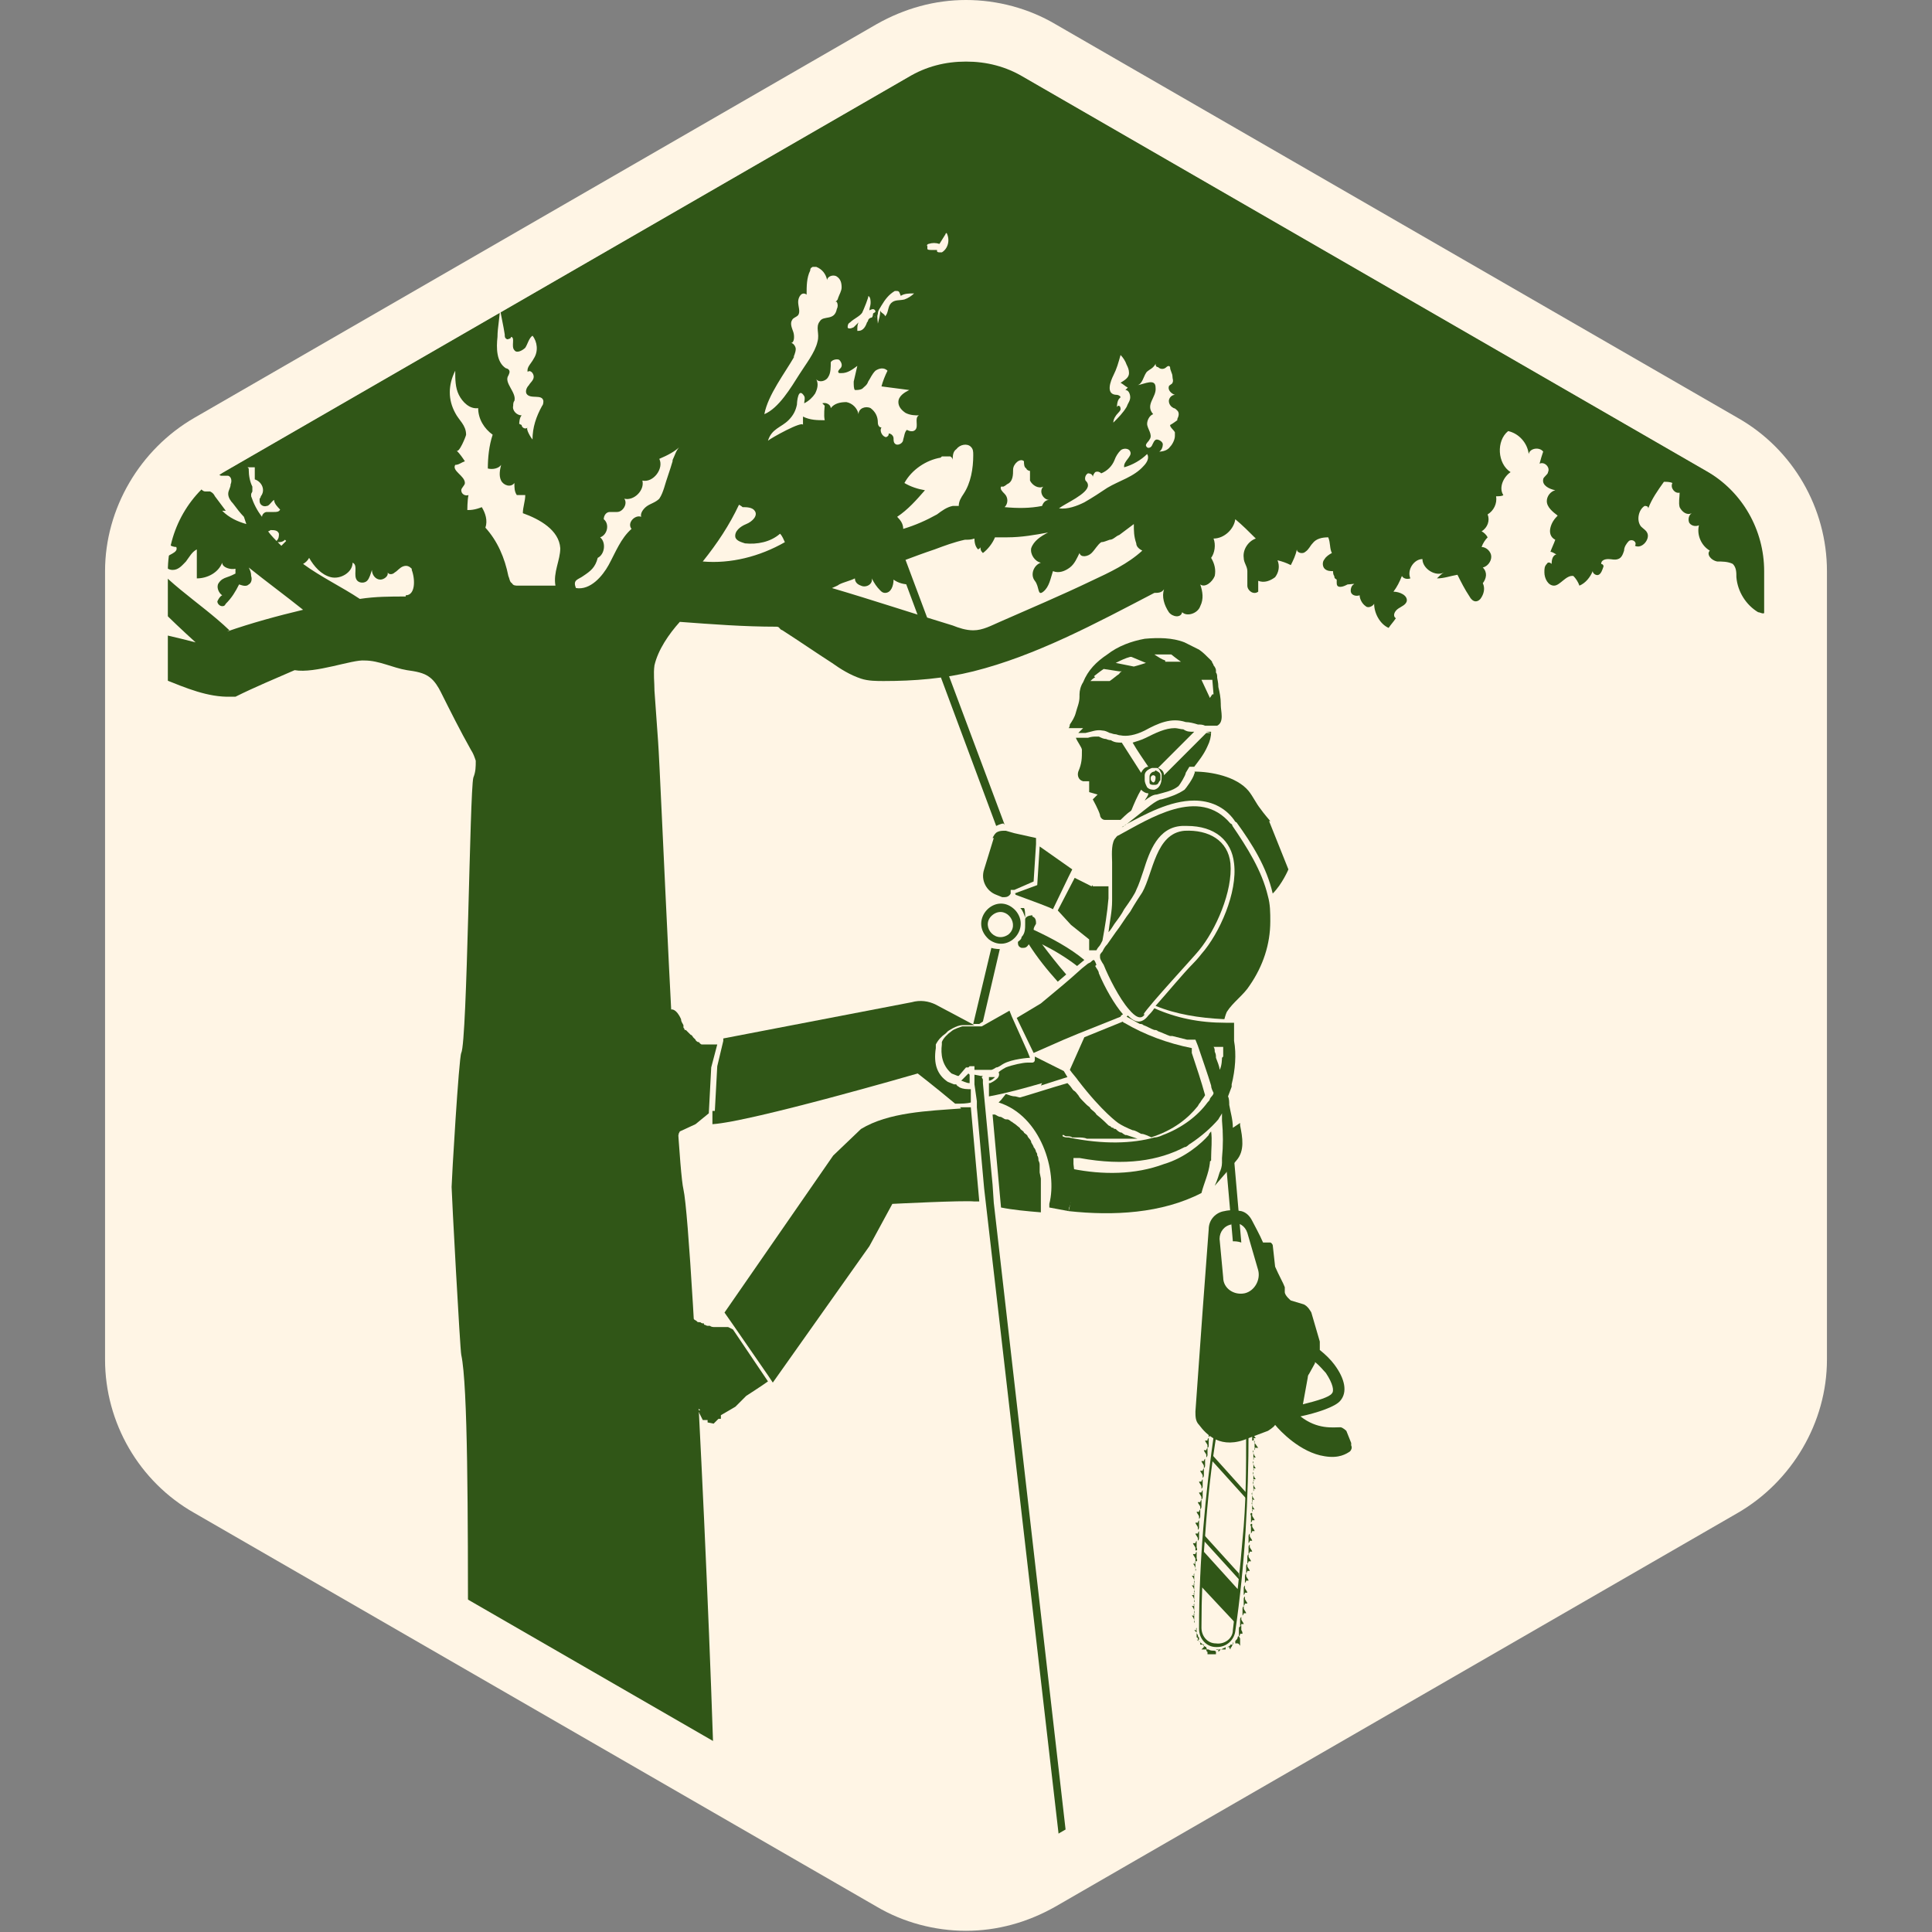 <?xml version="1.0" encoding="UTF-8"?><svg id="Camada_1" xmlns="http://www.w3.org/2000/svg" xmlns:xlink="http://www.w3.org/1999/xlink" viewBox="0 0 16 16"><rect x="0" y="0" width="16" height="16" fill="#808080" stroke="none"/><defs><style>.cls-1{fill:#305617;}.cls-2{fill:#fff5e5;}.cls-3{fill:none;}.cls-4{clip-path:url(#clippath);}</style><clipPath id="clippath"><polygon class="cls-3" points="1.38 4.18 1.38 11.82 8 15.64 14.62 11.82 14.62 4.18 8 .36 1.38 4.18"/></clipPath></defs><g class="cls-4"><rect class="cls-2" x=".34" y="-1" width="15.3" height="16.97"/><path class="cls-1" d="M16.93,4.36c.06,0,.11-.07.09-.13-.07,0-.14-.02-.2-.06.02-.04-.01-.09-.05-.09.03-.02.05-.06.05-.1,0-.04-.04-.07-.08-.07-.03,0-.06,0-.09.01-.03,0-.07,0-.09-.02-.02-.03.03-.1.06-.08.02,0,.02-.02.01-.04-.01-.01-.03-.02-.05-.01.03,0,.04-.04.03-.07,0-.03-.04-.04-.07-.03-.01-.02-.01-.05-.02-.08,0-.03-.02-.05-.05-.06-.03,0-.06.03-.08.02-.02,0-.03-.03-.03-.05,0-.02.01-.04.02-.05-.03,0-.05-.03-.04-.06,0-.03.06-.07.09-.07-.01.01,0,.04.02.04.04-.02.05-.08.02-.11-.03-.03-.08-.04-.11-.01,0-.06,0-.11-.01-.17-.07.06-.15-.12-.25-.1-.05.01-.07.07-.1.11-.04.06-.12.08-.18.04-.06-.04-.04-.31.02-.32.04-.06-.01-.15-.08-.15.02,0,.03,0,.05,0,.02-.1-.07-.2-.17-.2,0-.05-.03-.1-.07-.12-.05-.02-.11.01-.13.06-.01-.06-.09-.07-.14-.05-.06.02-.1.06-.16.07-.09.02-.18-.06-.18-.15,0-.09.14-.14.2-.07-.05-.07.08-.19.17-.17,0,.03.02.05.05.05.02,0,.03-.01.04-.03,0,.05.06.1.11.09-.04-.07.01-.17.09-.17,0-.04,0-.09,0-.13.09.13.24.07.3-.08.13.1.33.09.44-.03.03.08.14.13.21.08.07-.05.08-.17.01-.23.06-.05.12-.09.19-.14.02-.01.04-.03.05-.05.04-.07-.02-.14-.08-.2.07.02.13-.07.1-.13-.01-.02-.03-.04-.05-.06-.02-.04-.03-.08-.05-.12-.02-.04-.09-.05-.1-.01-.01-.03-.02-.07-.03-.1-.13.08-.25.17-.38.25-.06.04-.13.08-.21.08-.07,0-.14-.1-.09-.16.04.07.16.05.21-.02.05-.07.04-.16.02-.24.04,0,.07-.02.09-.04-.01-.05-.08-.05-.13-.03-.05.02-.09.06-.14.05-.08,0-.1-.15-.02-.17-.04-.02-.08-.05-.08-.09,0-.04.05-.07.07-.11.02-.04-.03-.12-.05-.09-.04.05-.13.06-.18.02-.06-.04-.08-.12-.04-.18.05-.01.1,0,.14.03.02-.03.03-.06.03-.1.1,0,.21,0,.31,0,0-.07-.02-.18-.06-.23.08-.05.04-.19-.05-.21.04-.07-.07-.14-.12-.09-.03-.02-.06-.04-.09-.06-.01.02-.03.04-.04.06-.02-.02-.04-.05-.06-.07-.02.01-.04.03-.06.04-.02-.02-.04-.05-.04-.08-.01.02-.02.04-.03.06-.04-.01-.08-.04-.11-.07-.03.05-.1.07-.15.04-.05-.04-.03-.14.02-.18,0-.05,0-.1,0-.15-.12,0-.24,0-.37,0-.01,0-.03,0-.04,0-.03-.01-.04-.06-.03-.09.01-.03.05-.06.08-.08-.02-.04-.07-.05-.11-.04,0-.04,0-.08-.02-.11-.05.02-.1.02-.15.02,0,.06-.06.11-.12.09-.03-.04-.02-.1.03-.13.02,0,.04-.01.05-.02.06-.04,0-.2-.07-.18.09-.04.13-.18.06-.25-.11,0-.2.17-.29.17.02.02.02.06,0,.08-.04.03-.09.02-.13,0-.04-.02-.09-.03-.13-.01-.04.02-.06.08-.1.1-.06.03-.13-.06-.11-.12.02-.07.09-.1.16-.11.03,0,.06,0,.09-.02.04-.02.07-.07.09-.11.02-.04.05-.09.04-.13,0-.04-.05-.08-.09-.07.01,0,0-.04,0-.04-.02,0-.04,0-.06.01.03-.03-.02-.08-.06-.06-.04.01-.05.06-.06.1-.01.04-.06.04-.1.05-.03-.04-.09-.06-.14-.05,0,.01,0,.03,0,.04-.01-.03-.03-.05-.06-.05-.07,0-.11.07-.14.13-.03.06-.11.11-.16.06,0,.04-.02.08-.05.1-.03.02-.08-.03-.05-.06.05-.02.09-.09.07-.14-.02-.03-.07-.04-.1-.02,0-.04-.01-.09-.05-.11-.05-.03-.16-.02-.2.02-.03.04-.03.09-.05.14-.02.04-.09.08-.12.04-.05.08-.14.03-.22.08-.06-.03-.1-.11-.07-.17.02-.05.09-.07.14-.04-.04-.06-.03-.16.03-.21.07-.06.18-.06.27-.04,0-.02-.01-.04-.02-.07.07-.01.11-.1.1-.17,0-.07-.05-.13-.1-.19-.06-.04-.16-.02-.19.05.02-.05-.02-.11-.07-.12-.05,0-.11.04-.1.1-.05-.07-.12-.13-.2-.17-.02.05-.03.1-.02.15-.05,0-.11-.02-.16-.02,0,.04,0,.07.01.11-.08-.06-.19-.08-.29-.05.01-.06.02-.12.04-.18-.03,0-.02-.06,0-.07.03-.02.06-.02.09-.03.03-.01.05-.05.03-.07.03.01.07.01.1,0,0-.1.01-.2.05-.3.07.04.14.07.22.09,0-.03,0-.06,0-.08.05.03.12.06.17.02.02-.01.03-.03.04-.05.04-.06.07-.13.1-.2-.04-.02-.08-.01-.11,0,0-.03.01-.06,0-.09-.01-.03-.04-.05-.07-.04-.01,0-.02.01-.02.02-.02-.06-.09-.11-.14-.08-.09.06-.23.02-.27-.07-.03.02-.03.06-.02.09-.08-.02-.16-.04-.24-.06,0-.07-.06-.14-.13-.15-.05.04-.1.07-.15.11.05-.09.05-.2,0-.29.03-.01.06-.02.07-.05-.02,0-.03-.02-.04-.04.04-.02.07-.05.09-.08.01-.02.02-.06,0-.07-.02,0-.03,0-.05.01-.03.02-.06.04-.08.07,0-.02-.01-.04-.03-.04-.02,0-.04,0-.06.02-.04.03-.07.06-.09.1,0,.02-.02.04-.04.04,0,0-.02,0-.03-.01-.02-.01-.04-.02-.07,0-.02,0-.03.04-.02.06-.01-.02-.03-.02-.04-.01-.07-.04-.15-.06-.23-.07.04.1,0,.22-.08.28-.06.04-.17.02-.15-.05,0-.05.07-.07.06-.12-.01-.04-.09-.08-.06-.11.08.02.14-.07.22-.1.09-.03.18.02.28.03.09.01.22-.06.18-.15-.07,0-.14,0-.2,0,.07-.01.07-.12.03-.18-.07-.09-.22-.13-.33-.08.03.04,0,.11-.04.12-.05.01-.1-.03-.12-.07-.05.02-.08.08-.07.13-.03,0-.06,0-.09,0,.03-.07.03-.14,0-.21,0,.02-.05.02-.08,0-.05-.05-.15-.09-.19-.03-.01.02-.02.04-.04.06-.02.02-.05,0-.08.01-.06.01-.09.07-.1.13-.01.06-.01.12-.04.17-.03.05-.11.07-.15.02,0-.04-.04-.07-.04-.11-.03-.02-.08-.03-.11-.02,0,.03,0,.06,0,.09-.03,0-.06,0-.1,0-.01.06-.03.13-.08.17-.05.04-.13.05-.17,0-.04-.05.02-.14.08-.12-.11-.06-.08-.26.03-.29-.03-.03-.05-.06-.08-.1.04-.02.08-.04.12-.06-.01-.03-.03-.06-.04-.1.02-.01.05-.03.07-.04-.05-.04-.08-.11-.07-.17-.05-.04-.09-.09-.12-.14-.05.03-.1.07-.13.11-.09-.04-.09-.17-.07-.27,0-.02,0-.04.01-.05.02-.09.03-.18.05-.27.05,0,.1-.05.11-.11,0-.06-.04-.11-.1-.12.06-.04.07-.13.03-.18-.05-.05-.14-.05-.19.01-.03.05-.04.11-.09.14-.03.02-.07,0-.11.02-.03.01-.05.06-.03.08-.04-.02-.1-.01-.14.02-.04.04-.05.1-.04.15-.05-.04-.11-.07-.18-.08,0,.01,0,.02,0,.04,0-.01-.02-.02-.03-.03-.03-.01-.07.01-.08.05-.02-.07-.1-.23-.17-.25.02-.05,0-.11-.04-.13-.04-.03-.1-.02-.14.01-.04.04-.06.1-.11.11-.04,0-.07-.02-.09-.05-.02-.03-.05-.06-.08-.07-.03-.01-.08,0-.08.05.04,0,.07.07.03.09-.02.02-.05.02-.06.04-.02.04.06.08.06.13,0,.04-.05.05-.09.06-.02.05-.03.11-.03.17.05,0,.06.07.04.11-.02.04-.05.09-.02.13h-.1s0,.05-.02.06c-.04.03-.04.1,0,.14-.03-.01-.07,0-.07.04,0,.03.02.04.06.04.11,0,.2.15.14.24.08.01.19.05.19.13,0,.04-.03.07-.05.1-.05.06-.12.13-.2.11-.05.11-.23.12-.28.01-.02-.04-.02-.09-.04-.13-.03-.11-.13-.19-.23-.26,0,.06,0,.13,0,.19-.09-.03-.16-.13-.13-.23-.03.02-.05.04-.08.06-.03-.05,0-.12.05-.15.05-.03.11-.03.17-.03-.04-.08.05-.19.13-.16-.04-.04-.01-.11.03-.14.05-.03.11-.02.16-.01-.03-.03-.05-.08-.03-.12.04.03.1,0,.12-.03.02-.04.02-.09.01-.14,0-.08-.03-.18-.11-.2-.03,0-.06,0-.08,0-.09-.02-.12-.17-.04-.22.02-.01.05-.02.06-.04.02-.03,0-.07,0-.1-.04-.09-.1-.18-.18-.25-.01.09-.13.11-.22.08-.08-.03-.16-.08-.25-.08-.09,0-.16.13-.09.18-.03,0-.06,0-.09,0,0,.07.02.15.05.21-.03-.07-.15-.07-.18,0-.03.07.06.16.13.13-.03.06-.13,0-.17.05-.04.05.03.11.04.17.02.08-.05.15-.13.16-.08.01-.15-.02-.23-.05,0-.02.02-.05.03-.07.04-.09.07-.18.11-.27-.03-.02-.05-.04-.07-.06.05-.05.04-.15.02-.21.02-.02.03-.05.02-.08-.02,0-.03,0-.05,0,.04-.01.07-.07.05-.11-.02-.04-.07-.07-.11-.05,0-.05,0-.1-.03-.13-.03-.04-.1-.03-.11.01-.01-.05-.03-.11-.08-.14-.05-.03-.12,0-.11.06-.05-.05-.15,0-.14.06-.04-.03-.14-.02-.13.03-.03.03-.03.09,0,.12-.04,0-.08.02-.1.06-.01.04.01.09.05.1-.07,0-.12.1-.07.15-.03,0-.08-.01-.09.02,0,.02,0,.04,0,.06.04.11.04.23,0,.33-.05-.02-.11-.03-.17-.04,0-.01.01-.02.02-.04.02-.04,0-.09-.04-.09,0,.04-.03.09-.06.12-.02,0-.03,0-.05,0,0,0,0,0-.01,0,0,0-.02,0-.03,0,0,0-.01,0-.02,0,.03-.06.06-.13.1-.19.01-.03.03-.06.02-.09,0-.03-.03-.06-.06-.05.07-.02.09-.18.02-.19.02-.05.03-.1.05-.15.02-.05.03-.1.02-.14-.02-.05-.08-.08-.12-.04,0-.05,0-.11-.03-.15-.03-.04-.1-.05-.13,0-.02.04.01.12-.03.14-.02-.05-.1-.02-.13.03-.03.04-.06.1-.11.11-.03,0-.07-.01-.1,0-.04.01-.05.06-.07.09-.03.07-.1.13-.18.15.03.03.02.09,0,.13-.03.04-.07.07-.09.11-.02.04-.01.11.03.12-.04,0-.06.05-.04.08.02.03.06.04.1.03,0,.06.03.11.06.15-.06,0-.11.06-.1.11,0,0,0,0,0,.01-.02,0-.03,0-.04.02-.02.01-.04.03-.05.05,0,.02,0,.05,0,.07.02.11-.08.23-.2.22-.06,0-.15.02-.21.02-.04,0-.08,0-.11-.02-.05-.03-.07-.09-.06-.14,0-.05.03-.1.06-.15-.07-.02-.11-.09-.12-.16,0-.07.04-.14.11-.17-.05-.01-.09-.03-.14-.04-.02,0-.04-.01-.06,0-.02,0-.04.02-.05.04-.14.14-.35.2-.54.15-.02,0-.04-.01-.05-.03-.02-.03,0-.07.02-.1.07-.09.13-.18.2-.27-.04-.06-.12-.09-.19-.08-.07.02-.12.08-.13.15-.04.02-.09-.03-.14-.01-.02,0-.03.03-.05.05-.04.07-.07.14-.08.21,0,.04,0,.09-.01.13-.02.04-.06.08-.1.06,0,.04.03.08.07.09-.05,0-.1.03-.12.07-.03.05.01.12.06.11-.02.03-.04.06-.06.09.06,0,.14.03.13.09,0,.01,0,.02-.02.03.04.02.07.05.09.08.03,0,.07,0,.1,0,.03.01.06.05.04.08-.01.03-.05.04-.06.07,0,.03.02.05.05.07.02.01.05.03.07.04.01,0,.02.01.03.03,0,0,0,.02,0,.03-.01.05-.03.1-.07.14-.04.04-.09.06-.14.05-.05-.01-.1-.06-.09-.11-.03.04-.11.02-.12-.03,0-.02,0-.04-.01-.05-.02-.03-.06-.01-.09,0-.03.02-.06.04-.09.02-.02-.03.01-.08.05-.09.04-.01.08,0,.11,0-.02-.03,0-.07.03-.08.05-.02.11.02.14.05-.02-.09-.06-.17-.13-.23-.02.02-.05.02-.08.02-.06,0-.1-.11-.04-.13-.07.02-.16-.02-.19-.09-.01.06-.03.13-.08.17-.02.02-.05.02-.08.02-.01-.03-.04-.07-.03-.1-.02.02-.05,0-.06-.02,0-.03,0-.05.03-.07.02-.02.04-.04.04-.06,0-.02,0-.06-.03-.06-.03,0-.04.02-.06.04-.03.05-.09.06-.09.11-.07.01-.1.07-.11.14-.02,0-.04.01-.06.02-.02-.02-.02-.05-.02-.08-.05,0-.1,0-.14,0,0-.03-.02-.07-.03-.1-.03.05-.08.1-.13.08-.07-.02-.07-.11-.09-.18-.03-.08-.11-.13-.19-.13-.08,0-.16.06-.18.14.04,0,.09.02.12.05.02.02.01.06-.01.07-.02.02-.06.02-.08.04-.03.03-.04.08-.04.12,0,.04,0,.09.02.13.02.04.08.05.11.02-.02.06-.05.12-.07.18,0,.01-.01.03,0,.05,0,.02.02.03.03.04.08.06.19.08.29.06-.06,0-.1.06-.12.12-.02.06,0,.12,0,.18,0,.05.03.12.08.12-.04,0-.07.04-.07.08,0,.04.04.08.08.08-.04.01-.07.07-.05.11-.07-.03-.2.15-.18.23-.06,0-.13-.02-.17-.06,0-.04.03-.07.07-.09-.04,0-.09-.03-.09-.07-.02,0-.05,0-.07,0,0-.04,0-.08,0-.12-.01.01-.12-.02-.13,0,.01-.04-.01-.08-.05-.1.05,0,.08-.05.06-.09-.02-.03-.06-.04-.09-.02.02-.02.02-.04.02-.07-.05-.07-.15-.11-.24-.09.01-.04,0-.1-.04-.13-.03-.03-.09-.03-.13,0-.03.03-.03.1,0,.12-.03,0-.07.02-.07.06,0,.03.02.07.06.07-.05.02-.04.11.02.12-.03,0-.06,0-.08,0,0,.04-.03.08-.04.11-.02.04,0,.1.04.09,0,.05-.09,0-.12.05-.02.03.02.05.05.06-.06,0-.13,0-.14.06,0,.02,0,.04.02.06.02.03.04.07.07.08.03.01.08-.01.08-.05.04,0,.05.05.04.08-.01.03-.04.07-.02.1.02.04.09.03.12,0,.04-.03.07-.07.12-.07.03.09.03.18,0,.27.07-.03.14-.04.21-.04-.05.12-.2.19-.32.14,0-.04.02-.09.05-.12-.03,0-.06-.03-.05-.06-.05-.05-.15.06-.2.01-.01-.01-.02-.03-.03-.05-.02-.03-.06-.04-.09-.03-.03.01-.05.05-.04.08-.04-.02-.08-.06-.08-.11,0-.04.03-.09.07-.09-.04,0-.08-.02-.09-.05,0-.02,0-.03,0-.04,0-.03-.02-.05-.03-.07,0-.02,0-.06.02-.07-.02-.03-.07-.05-.11-.04-.04.01-.06.06-.06.1,0-.05-.08-.05-.11,0-.02.04,0,.09.01.13,0,0,0,0,.01.01-.04,0-.1.01-.13.01-.04,0-.08,0-.11.04-.01.02-.02.05,0,.07-.03-.02-.07-.02-.1,0,0,.03,0,.06,0,.09-.05,0-.09,0-.13,0-.01,0-.03,0-.04.01,0,0-.01.02-.02.03-.02.08-.04.17-.06.26,0,.03-.01.06,0,.08.02.05.1.06.15.02.03-.03.05-.07.06-.11,0,.03,0,.05.02.07.02.03.06.04.09.06.11.05.23.09.34.14-.06.04-.07.14-.02.19.03.04.09.05.14.04-.01.02-.02.05-.01.07.01.04.05.07.1.1-.06.02-.12.02-.18.02,0,.03,0,.05,0,.07-.04-.01-.09,0-.12.04-.05,0-.12-.01-.13.03-.03-.05-.08-.09-.13-.11-.01,0-.02.02-.02.04,0-.03-.03-.06-.06-.07-.02,0-.04,0-.06.02,0-.02,0-.04,0-.05-.02,0-.05,0-.07,0-.1,0-.29,0-.38.05-.01,0-.02.01-.03.02,0-.04,0-.08,0-.1-.03-.06-.15-.08-.11.01-.02-.06-.11-.06-.14,0-.03-.02-.07,0-.08.03-.01.03,0,.07,0,.1-.02-.04-.09-.02-.11.01-.02.04-.02.08-.01.13-.04-.01-.07.02-.08.05-.01.04,0,.07,0,.11-.02,0-.04,0-.06.02-.02,0-.03-.02-.04-.03.02-.03.03-.06.05-.1-.04-.06-.08-.12-.15-.15-.07-.03-.16,0-.18.06-.03-.09-.09-.16-.17-.2-.03.05-.05.09-.08.14-.09-.05-.21.06-.17.16-.04-.05-.09-.09-.16-.09,0,.06-.01.11-.02.17-.04-.01-.07-.02-.11-.03l-.04.12c-.06-.07-.19-.08-.26-.01-.07.06-.08.19-.01.26.09,0,.18.03.24.1-.05.06-.09.12-.11.19-.12-.03-.24-.06-.33-.14-.08-.09-.1-.25,0-.32-.04-.1-.12-.18-.21-.22-.04.06-.04.15,0,.21-.06-.03-.14.07-.09.12-.09-.07-.2-.11-.31-.11.1.18.17.37.22.57-.09.05-.11.19-.04.26.03.03.07.05.08.09,0,.06-.06.09-.1.13-.03.03-.05.07-.06.12-.02,0-.03.01-.05.02-.06.04-.13-.04-.16-.1-.03-.06-.11-.14-.16-.09-.03.02-.03.07-.03.11-.04-.01-.09-.02-.13,0-.04.01-.08.06-.07.1-.05,0-.11-.03-.16,0-.02.01-.03.04-.04.06-.03.07-.05.13-.08.2-.02.04-.03.08-.06.11-.04.05-.1.07-.15.11-.05.04-.08.12-.03.16.02.02.05.03.06.05,0,.02,0,.05-.02.06-.04.04-.1.07-.16.06-.05,0-.09-.02-.13-.03-.05,0-.1,0-.12.05-.03.03,0,.09.03.09-.08,0-.11.13-.05.17.04.03.09.02.14.01.06-.01.11-.02.17-.03,0,.05,0,.1-.02.15-.02.08-.03.15-.05.23,0,.04-.02.07,0,.11.02.04.08.05.11.02.04.02.1.01.13-.03.02.05.05.1.08.14.03.03.07.07.11.05.04-.02.04-.07.02-.1-.02-.03-.06-.05-.1-.06.02,0,.04-.03.04-.06-.04,0-.09-.04-.09-.08,0-.02,0-.05,0-.07,0-.01-.02-.02-.03-.03-.04-.04-.01-.1.01-.14.01-.02.04-.05.06-.04.03.01.02.06.03.08.01.04.08.05.11.02.03-.03.04-.08.04-.12.05,0,.08.04.13.05.05,0,.1-.02.1-.07.02.06.07.09.13.09.06,0,.1-.06.1-.12,0-.02.01-.09,0-.11.02.01.04.02.06,0,0-.09,0-.18-.01-.27.02,0,.05,0,.07,0,.01-.03,0-.07-.02-.1.03-.04.06-.08.1-.1.05-.02.11.01.11.06,0,.02-.01.04-.01.06,0,.04.06.07.1.05.04-.02.06-.06.08-.11.08.04.18-.07.13-.15.03,0,.06,0,.09-.01.02-.02.03-.05.02-.08.07,0,.14-.03.2-.06-.01.03-.02.09,0,.12.04-.03.08-.08.1-.13.02.05.08.08.13.07.02,0,.04-.01.05-.02-.03.07-.04.15,0,.22-.1-.03-.21.04-.23.13-.03-.04-.09-.07-.14-.06-.05.01-.09.07-.07.12.02.05.11.06.13,0-.02.04.02.1.07.11.05,0,.1-.01.14-.04-.02.07.05.15.13.13-.02.05.04.1.09.1.05,0,.09-.06.1-.11,0-.05,0-.11-.02-.16.08.03.17,0,.21-.08.04-.07.02-.17-.05-.22-.02-.02-.06-.04-.09-.03-.05-.05-.03-.12,0-.18.02-.04.04-.08.05-.12.04-.02.09-.01.13,0,.06.02.09.1.04.14.03,0,.07,0,.1,0,.02.09,0,.19-.03.28.03-.02.08-.01.1.02.02.03.03.07,0,.1-.03.04-.09.05-.1.1-.03.03-.11.05-.11.09-.04,0-.08,0-.12,0-.04.05,0,.14.06.15,0,.12-.13.21-.24.17-.04-.01-.08-.04-.12-.02-.02.02-.03.05-.06.06-.02,0-.05,0-.07,0,0,0-.02,0-.02,0,0-.02,0-.05-.02-.07-.02-.03-.06-.05-.09-.07.04-.03.03-.1-.01-.12-.05-.02-.1.03-.09.08-.02-.06-.04-.11-.09-.15-.05-.04-.13-.03-.15.03-.03-.04-.09-.05-.13-.03-.04.02-.07.08-.05.13-.06-.02-.14-.02-.19.03-.05.04-.05.14,0,.17-.05,0-.1,0-.13.03-.03.04,0,.11-.02.15-.02.05-.08.07-.1.11-.02.07.06.12.12.14-.08.02-.12.12-.08.19.02.03.02.03.03.06-.05.03-.11.05-.17.04,0,.03.02.05.03.08-.05-.02-.1.03-.1.08,0,.05.06.09.11.09.05,0,.1-.03.14-.06.04-.03.07-.07.12-.1-.02.04.02.09.06.09.04,0,.08-.02.11-.06.03.08.18.04.2.11,0,0,0,.01,0,.02-.03-.02-.06-.03-.08-.01,0,0-.01.02-.02.03,0,0-.02,0-.03,0-.03,0-.05,0-.08,0-.02,0-.03,0-.04.02,0,.01,0,.03,0,.04.01.01.03.02.04.02,0,0,.02,0,.02,0,0,0,0,.01,0,.02-.04,0-.08,0-.1,0-.04.01-.06.06-.05.1-.07-.05-.15-.08-.24-.09-.04,0-.08,0-.1.03,0,0,0,.02,0,.03-.06-.01-.14.02-.17.08-.05-.07-.14-.11-.22-.08-.08.03-.13.12-.11.21-.05-.03-.13-.02-.17.03-.04.05-.03.13.02.17-.08-.04-.19-.06-.23.01-.03-.04-.1-.04-.13,0-.03.04-.03.1,0,.13-.12.06-.21.19-.17.32-.06-.04-.16-.01-.18.06-.02.06.01.13.07.16,0,0-.01,0-.02.01-.01.01,0,.03,0,.05.02.09.11.16.21.14-.05.04-.08.1-.07.17,0,.02,0,.03.01.05-.06,0-.08-.07-.14-.09-.03,0-.06,0-.07.02-.02.02-.02.05-.01.08,0,.01.01.02,0,.03,0,0-.01.01-.02.02-.01.01-.02.03-.01.05,0,0,.01.02.01.02,0,.02-.01.03-.03.04-.02,0-.04,0-.05,0-.03.01-.04.05-.05.08,0,.02,0,.05,0,.07,0,.01.02.01.04,0-.02.02-.02.06-.01.09,0,.02.03.03.05.03,0,0,.02-.01.02-.02.04-.06.08-.13.12-.19,0-.01.02-.02.02-.04,0-.03,0-.07.02-.08.03-.01.06.03.08.02,0,0,.02,0,.02-.02.02-.02.03-.04.05-.05.02.02.04.03.06.04,0,.06-.08.07-.13.09-.06.03-.08.11-.05.17.03.06.11.08.17.05,0,.03-.05.09-.07.11-.02.02-.05.05-.05.08,0,0,0,0,0,.01-.02,0-.03.01-.04.03-.02.04,0,.09.04.1-.04.08-.04.16-.02.25,0,.01,0,.03.02.03.02,0,.04,0,.06,0,.01,0,0,.03,0,.04-.02.07-.04.14-.06.2.1.04.23,0,.29-.09-.03.05-.05.11-.04.17.02.06.09.1.14.06-.03.04-.02.1,0,.14.03.04.07.08.1.12.02.04.03.08.06.11.03.03.09.04.11,0,.02-.04-.02-.07-.05-.1-.03-.03-.04-.09,0-.1.01,0,.03,0,.04,0,.03,0,.05-.04.04-.07.04.05.1.08.16.09.01,0,.03,0,.04,0,.04-.02,0-.09-.04-.11.02-.05.1-.1.15-.1,0,.03,0,.07-.01.1.05.04.13.02.16-.04.03-.06.03-.12.01-.19.04,0,.07-.04.05-.07-.01-.04-.05-.06-.08-.07-.03-.02-.07-.03-.09-.06.03.02.08-.02.08-.06,0-.04-.04-.07-.07-.1-.03-.03-.07-.05-.08-.09,0-.03.01-.06.03-.07-.05,0-.1-.05-.1-.11,0-.07.08-.12.14-.1-.02-.06-.04-.12-.03-.18.01-.06.06-.12.12-.12-.02-.02-.02-.04-.01-.07.04.02.09-.02.11-.07.02-.05.01-.1.02-.14,0-.05.03-.1.07-.11.02.02.05.03.08.02,0,.08-.02.16-.07.23.03,0,.06,0,.09.02-.02.05-.05.09-.1.11.05.01.02.12,0,.16-.03.04-.07.07-.07.12,0,.06.08.1.13.06-.03.06.03.14.1.14-.03.01-.05.04-.06.07,0,.04.03.08.06.08.04,0,.07-.02.1-.05.01.05-.04.09-.08.13-.04.04-.05.12,0,.13-.04,0-.08,0-.11.03-.03.02-.06.06-.05.1,0,.04.06.06.09.04-.03.03-.04.09-.01.12.02.02.05.03.08.03-.03.02-.06.05-.09.08-.03.03-.05.06-.06.1,0,.04,0,.08.04.1.04.02.08,0,.12-.03.03-.03.05-.07.09-.09.04-.03.1-.05.15-.07.03-.02.06-.05.07-.09,0,.04.03.07.07.09.05.02.12-.03.1-.09.03.02.06.05.09.07,0-.04.01-.07.02-.11.03.06.14.09.14.02.02.02.05.04.08.04.03,0,.06-.04.05-.06.11.05.26-.04.26-.16.02.02.05.01.07,0,.03.01.05.03.07.05.04.03.08.06.11.08.28.21.55.41.83.62.04.03.08.03.13.03.06,0,.12,0,.18-.01.06,0,.13,0,.18.01.06.02.11.05.15.09.14.11.29.21.43.32.24-.11.49-.22.72-.33.29-.14.68,0,1,.06.05,0,.1.02.15.01.07,0,.14-.03.21-.04.37-.06.71.26,1.09.25,0,0,.04,0,.04,0,.16-.08.33-.15.49-.22.17.03.48-.09.58-.08.12,0,.23.06.35.08.07.01.14.02.19.06.04.03.07.08.09.12.08.16.16.32.25.48.02.03.03.06.04.09,0,.05,0,.09-.02.14-.03.11-.05,2.18-.1,2.28-.02.04-.08,1.06-.08,1.11,0,.05.07,1.35.08,1.39.11.51,0,4.23.12,4.73,0,0,0,0,0,0-.12.14-.19.32-.17.51-.18.11-.44.25-.45.22-.05-.15-.13-.29-.23-.41.06.16.1.33.13.5-.11-.11-.21-.21-.32-.32.08.14.13.29.15.44-.07-.09-.13-.18-.2-.28.01.07.03.14.04.2-.06-.12-.13-.24-.21-.35.02.11.04.22.07.33-.04-.19-.13-.36-.27-.5.08.17.14.34.2.51-.05,0-.1-.02-.13-.07-.01.04-.05.06-.09.08-.24.12-.52.08-.78.11-.13.01-.23.07-.35.04-.12-.03-.24-.14-.33-.23,0,.12.05.24.14.33-.25-.06-.48-.21-.65-.42.03.13.09.25.17.35-.06-.03-.13-.06-.2-.08.95,1.09,2.28,1.77,3.58,2.41.36.18.74.36,1.15.36.53,0,.99-.31,1.43-.61,1.07-.73,2.14-1.47,3.21-2.2-.25,0-.49,0-.74,0,.05-.07.1-.13.15-.2-.1.06-.2.12-.3.19l.07-.26c-.08.11-.16.21-.24.32,0-.05,0-.1,0-.15-.09.11-.25.15-.39.1h-.32c.13,0,.27-.02.4-.03-.1-.03-.2-.03-.3-.03.04,0,.07-.02.11-.03-.07-.02-.15-.03-.22-.01.05-.05.12-.08.2-.08-.13-.02-.27,0-.4.06,0,0,0,0,0,0,.03-.03.07-.06.1-.09-.06,0-.11.02-.15.06-.03-.03-.06-.07-.05-.11,0,.02-.02.04-.03.06,0-.08,0-.15,0-.23-.03.17-.19.32-.37.33-.12,0-.24-.03-.35,0,0-.2.04-.39.11-.58-.04.08-.08.15-.12.23-.03-.09-.06-.18-.1-.27-.06.19-.12.37-.18.56-.06-.16-.09-.34-.07-.51-.04.15-.06.31-.06.47-.02-.07-.04-.15-.07-.22,0-.07,0-.13,0-.19,0-.09.03-.18.08-.25-.07.04-.12.1-.15.18,0-.06,0-.12.02-.17-.07.07-.08.18-.08.27,0-.03-.01-.06-.02-.09-.01.07,0,.15-.03.22-.03-.08-.05-.16-.08-.25,0,.06,0,.12,0,.18-.08-.09-.16-.17-.25-.26-.05-.05-.09-.1-.11-.16-.02-.06-.01-.12,0-.18.01-.14.02-.28.03-.42.03-.35-.18-5.13-.26-5.48-.06-.25-.19-3.45-.21-3.71-.01-.14-.02-.28-.03-.42,0-.07-.01-.14,0-.21.03-.13.12-.26.21-.36.27.02.53.04.8.04.03,0,.02.02.05.03.14.09.27.18.41.27.07.05.15.1.24.13.06.02.13.02.19.02.25,0,.5-.02.74-.08.52-.13,1.02-.4,1.5-.65.03,0,.06,0,.08-.03-.02.06,0,.13.04.19.03.04.1.05.11,0,.04.04.13.01.15-.05.03-.06.02-.12,0-.18.04.03.1-.02.12-.07.01-.05,0-.1-.03-.15.03-.04.04-.11.02-.16.09,0,.17-.08.18-.16.06.05.11.1.17.16-.06.02-.11.09-.1.16,0,.04.03.07.03.11,0,.04,0,.08,0,.12,0,.04.05.08.09.05,0-.03,0-.06,0-.09.05.02.1,0,.14-.03.03-.04.04-.09.02-.14.04.01.07.02.11.04.02-.04.04-.08.05-.13,0,.03.05.04.07.02.03-.02.04-.05.06-.07.03-.04.08-.05.13-.05.02.05.01.09.03.13-.02.01-.05.03-.06.05-.02.02-.02.06,0,.08.02.02.05.02.07.02,0,.01,0,.03.01.04,0,.01,0,.02.02.03,0,0,0,.01,0,.02,0,.02,0,.04.03.04.02,0,.04-.01.06-.02.02,0,.07-.01.05,0-.02.01-.03.05-.02.07.01.02.04.03.07.02,0,.03.02.07.05.09.02.02.06,0,.07-.02,0,.08.05.17.12.2.02-.03.04-.05.06-.08-.03-.02-.01-.06.02-.08.03-.02.06-.03.07-.06.01-.05-.06-.08-.11-.08.03-.04.05-.08.07-.13.01.02.04.03.07.02-.03-.07.03-.16.1-.16,0,.08.11.15.18.11-.02.01-.04.03-.06.05.06,0,.11-.02.17-.03.03.06.06.12.1.18.01.02.03.04.05.04.02,0,.03-.01.04-.02.03-.04.04-.09.02-.13.03-.04.04-.09,0-.13.04-.01.07-.05.07-.09,0-.04-.04-.08-.08-.08.01-.03.03-.06.05-.08-.01-.02-.03-.04-.05-.05.05-.03.07-.09.05-.14.05-.03.08-.09.07-.15.02,0,.05,0,.06-.01-.04-.06,0-.15.06-.19-.11-.07-.12-.26-.02-.34.09.02.16.1.17.19.01-.05.09-.06.12-.02-.01.03-.02.06-.03.1.04-.02.09.03.07.07,0,.02-.04.04-.04.06-.01.05.05.08.1.09-.04.01-.07.05-.07.09,0,.05.05.09.09.12-.03.03-.05.06-.06.1-.01.04,0,.08.04.1-.01.03-.03.07-.04.1.02,0,.04.02.05.02-.03.01-.04.04-.04.08-.01-.01-.03-.02-.04,0-.02.02-.02.04-.02.07,0,.05.03.11.08.11.05,0,.1-.09.16-.08.02.02.04.05.05.08.05-.02.09-.07.11-.12,0,.02.03.04.05.03.02-.01.03-.04.04-.07,0-.01-.01-.02-.02-.02,0-.03.03-.04.06-.04.03,0,.05.01.08,0,.03-.01.04-.04.05-.07,0-.03.02-.06.04-.08.03-.02.07.01.05.04.06.03.13-.06.1-.11-.01-.02-.03-.03-.05-.05-.04-.05-.02-.14.03-.17.01,0,.03,0,.03.02.03-.08.08-.15.13-.22.02,0,.05,0,.07.01-.02.04.02.09.06.08,0,.04-.01.08,0,.12.02.04.06.07.1.05-.03.02-.03.06-.02.08.02.03.06.03.08.02-.02.08.02.17.09.21-.03.03.01.08.06.09.04,0,.09,0,.13.02.03.03.03.07.03.11.01.12.08.23.18.29.01,0,.03.01.04.01.01,0,.03-.01.04-.02.05-.05.08-.12.07-.19,0,0,0,0,.01,0,.08.02.16.01.23-.02-.02-.02-.02-.05,0-.08.03-.02.07-.01.1,0,.03.01.07.03.1.03.04,0,.08-.03.05-.06.01-.01.02-.02.03-.04,0,.01.01.02.03.03.06,0,.12,0,.16-.03,0,.02.03.04.05.04.03,0,.06,0,.06.03,0,.01,0,.03,0,.04.01.06.12-.01.16.03.02.02,0,.07.03.08,0,0,.02,0,.03,0,.07,0,.13-.04.16-.1.02.01.04,0,.05-.01.01-.02,0-.04-.01-.05.03,0,.05-.02.06-.04-.02-.09-.06-.2-.15-.22.03,0,.05-.03.04-.06,0-.03-.05-.04-.07-.03,0-.02-.01-.04-.02-.07-.02,0-.03,0-.05,0,.03,0,.05-.05.04-.08,0-.03-.04-.05-.08-.04.02-.02.02-.06,0-.08-.02-.02-.06-.02-.08,0,0-.03,0-.05,0-.08.04-.03.09-.04.14-.04,0,.07.1.1.14.05,0,.04,0,.08.03.1-.01.05.02.11.08.11-.02.02-.02.06,0,.08.03,0,.06.01.08.04.02,0,.04-.02.05-.04-.02.07.03.14.09.18.06.04.14.05.21.05.03,0,.06,0,.09-.02.03-.02.04-.05.03-.08.09.02.18.03.28.03.02,0,.04,0,.05-.02.02-.04-.07-.04-.09-.08ZM5.36-1.15s.01-.02.02-.01h0s0-.02,0-.02c0,0,.01,0,.01,0,0,0,0,.02,0,.03,0,0,0,0,0,0,.01,0,.02.02.03.03,0,0-.01,0-.02,0-.01,0-.03,0-.04,0,0,0,0,0,0,0,0,0,0,0,0,0,0,0,0-.02,0-.02ZM4.46-3.42s.01-.01.02-.01h0s0-.02,0-.02c0,0,.01,0,.01,0,0,0,0,.02,0,.03,0,0,0,0,0,0,.01,0,.02.02.03.03,0,0-.01,0-.02,0-.01,0-.03,0-.04,0,0,0,0,0,0,0,0,0,0,0,0,0,0,0,0-.02,0-.02ZM4.05-.07s.04-.05.06-.03c0,.01,0,.03,0,.04.01-.03.03-.07.04-.1.03-.07.07-.14.14-.14.01,0,.03,0,.03.02,0,.01,0,.03-.01.04-.04.05-.09.11-.08.18.07-.06.17-.09.26-.07-.03.03-.09.03-.13.05-.03.02-.04.07-.02.1.02.03.06.05.1.03-.02.02-.04.04-.07.05.03.02.07.05.1.07.01,0,.03.02.02.04,0,0,0,.01-.02.02-.06.04-.14,0-.17-.06v-.03s-.04-.08-.08-.07c-.02,0-.03.01-.05.02-.04.01-.09,0-.12-.03-.03-.03-.04-.08-.02-.12ZM4.3,3.51s0-.05.02-.07c-.04,0-.08-.04-.07-.08,0-.01,0-.03.01-.04.02-.07-.09-.15-.05-.21,0,0,.01-.02.01-.03,0-.02-.02-.03-.03-.03-.08-.05-.08-.17-.07-.26,0-.08.02-.16.02-.24.01.07.03.15.04.22,0,.02,0,.03.02.04.01,0,.04-.01.03-.02.04,0,0,.08.03.11.02.03.07,0,.09-.02.02-.03.03-.08.06-.1.04.05.05.13.01.19-.02.04-.06.07-.05.11.02-.02.05.01.05.04,0,.03-.03.05-.04.07-.02.02-.03.05-.02.07.03.05.13,0,.14.06,0,.01,0,.03-.01.04-.05.09-.08.18-.08.28-.01-.01-.06-.09-.04-.1-.02.02-.05,0-.05-.02ZM3.88-1.21s.05.08.05.09c0,.02-.05.1-.06.09-.02-.02,0-.06.01-.08-.02-.01-.04-.03-.06-.04,0,0,.01,0,.02-.01-.03-.07-.01-.14.04-.05ZM3.2-.66s.02,0,.03,0c.04,0,.08,0,.12,0-.03-.07,0-.16.07-.2-.01-.04-.02-.08-.01-.11,0-.04.03-.07.07-.08.04-.01.08.01.09.05,0,.04-.04.08-.05.12,0,.02,0,.06.02.06-.02.02-.05.04-.05.08,0,.03.04.06.06.03.01.03.05.05.08.05-.03.03,0,.07.04.08.04,0,.07-.03.08-.06,0-.03,0-.07,0-.11.02,0,.04,0,.06,0,0-.02.03-.04.05-.04.01.03.02.07,0,.1.02-.01.04,0,.04.03,0,.02,0,.04,0,.06,0,.02,0,.05.02.05-.02,0-.05.01-.05.03,0,.02.01.05.03.05-.04,0-.05.06-.03.09.02.03.06.04.09.06-.03.02-.06.03-.07.06-.02.03-.02.06,0,.09-.05-.03-.11.02-.11.07.02,0,.04.01.06.02-.06-.02-.09,0-.13-.06-.03-.04-.03-.1-.08-.13-.06-.03-.14.04-.19,0-.04-.03-.02-.11-.06-.16-.08-.02-.15-.06-.19-.13-.02-.03-.02-.07,0-.08ZM2.61-4.43s.04-.06.04-.1c0-.06-.03-.11-.04-.16.04.02.09.06.11.1.04.08.01.18.07.24.02.02.06.03.09.04.08.03.14.08.2.14-.08-.01-.15-.05-.23-.08,0,.01.01.03.01.04-.03,0-.06,0-.09,0-.03,0-.05-.03-.06-.06,0-.01,0-.03,0-.04,0-.03-.07-.04-.08-.01-.02.03-.03-.09-.03-.1ZM2.37,4.48s-.03.03-.04.04c0,0-.02-.02-.03-.03.02,0,.04,0,.06-.02ZM2.29,4.48s-.05-.05-.07-.08c0,0,.01,0,.02-.01.03,0,.06,0,.07.03,0,.02,0,.04-.02.06ZM2.05,3.87s0,0,.01,0c.02,0,.03,0,.05,0,0,.03,0,.07,0,.1.06.02.09.09.05.14,0,0,0,.01-.01.02,0,0,0,.01,0,.02,0,.03.03.05.06.04.02,0,.04-.04.06-.05,0,.03.03.06.05.08-.01.02-.03.02-.05.02-.02,0-.04,0-.06,0-.02,0-.04.02-.04.04-.04-.05-.07-.11-.09-.17,0,0,0-.01,0-.02,0,0,.01-.02.01-.02,0-.01,0-.03,0-.04-.02-.04-.03-.09-.03-.14,0,0,0,0,0-.01ZM2.04,4.34c-.07-.02-.14-.05-.2-.11,0,0,.02,0,.03,0-.03-.04-.06-.08-.09-.12-.01-.02-.02-.03-.04-.04-.01,0-.03,0-.04,0-.02,0-.04-.02-.05-.05,0,.02-.02.04-.04.03-.02,0-.03-.04-.02-.06,0-.02.02-.04.04-.06-.05,0-.09,0-.14-.01-.02,0-.04-.01-.03-.03,0,0,0-.01.01-.02.02-.02.04-.03.07-.05-.02,0-.02-.03,0-.04.02,0,.03,0,.05,0,.06.02.06.05.12.03,0,.01,0,.03,0,.04,0,.01.03.02.04,0,0,0,0-.01,0-.02,0-.02.02-.05.02-.07.03,0,.04.05.03.09,0,.04,0,.08.03.09.02,0,.04,0,.06,0,.03.01.03.05.02.07,0,.03-.02.05-.02.08,0,.03.02.06.04.08.03.04.06.08.09.11ZM1.16.85c.07-.01.15-.03.22-.04.02,0,.03,0,.05,0,0,0,.01,0,.02,0,0,0,0-.02-.01-.02-.04-.02-.07-.05-.11-.07.04-.02.03-.08.01-.12.03.06.15.06.2.05-.04.22.11.15.21.23.05.04.02.09.05.14.04.06.13.08.14.14-.04.02-.05,0-.08-.03-.05-.07-.15-.11-.23-.08,0-.04,0-.09-.04-.1-.03,0-.05.02-.06.05-.01.03-.01.06-.03.08-.02.03-.07.03-.09,0-.03-.03.06-.07.04-.1,0,0,0-.01-.01-.01-.06-.03-.12.03-.19.03-.06,0-.11-.07-.09-.13ZM.64,4.24c.04-.06.06-.13.11-.18.05-.05.14-.08.19-.03-.04.03-.08.07-.09.12-.01.01-.02.03-.02.04-.01-.04-.08-.05-.11-.02-.03.03-.04.08-.03.12,0,0-.06.06-.09.1-.03,0-.06-.01-.09-.01.05-.04.1-.08.13-.14ZM.45,4.27s0,.06,0,.09c-.05,0-.1-.01-.15-.02,0-.01,0-.02.01-.03.03-.04.08-.04.13-.04ZM.21,4.08c.06-.05.08-.13.09-.21.05.04.11.08.12.15,0,.07-.05.12-.1.17-.06.05-.12.1-.17.15-.02,0-.03,0-.05,0-.15,0-.31,0-.46,0h0s0,0,0-.01c.02-.03.01-.08-.02-.11-.03-.02-.08-.02-.11,0-.02-.03-.04-.05-.07-.06-.03-.01-.07,0-.07.04,0,.02.01.04,0,.06,0,.02-.03.03-.04.03-.02,0-.04,0-.06,0-.02,0-.03,0-.05,0,.03-.03.06-.05.08-.09,0,0,.01-.02,0-.03,0,0,0-.01-.01-.02-.01-.02,0-.05.03-.06.02,0,.05,0,.07-.01.03,0,.05-.03.07-.05,0,0,0,0,0,0h0c-.02.07.08.12.15.09.03-.01.05-.04.07-.07,0,0,.01.01.02.01.06.02.12-.03.14-.08.01.06.1.09.15.05.01.08.13.1.19.05ZM-.02,2.88s.01,0,.01,0c0,0,0,.02,0,.03,0,0,0,0,0,0,.01,0,.02.02.03.03,0,0-.01,0-.02,0-.01,0-.03,0-.04,0,0,0,0,0,0,0,0,0,0,0,0,0,0,0,0-.02,0-.02,0,0,.01-.02.02-.01h0s0-.02,0-.02ZM-.83-.38s.08,0,.12,0c.04,0,.08-.02.09-.06.01-.04-.03-.08-.06-.07.06-.03.11-.09.11-.15-.02,0-.04,0-.07,0,.05,0,.13-.04.11-.09-.01-.04-.06-.05-.09-.05-.04,0-.08-.04-.07-.07.05,0,.11,0,.15-.05,0-.01-.02-.03-.03-.04.04.05.13.02.16-.04.03-.06.04-.13.08-.18,0,.06,0,.12,0,.18.03,0,.06-.02.09-.03,0,.05,0,.1-.01.16,0,.02,0,.04.01.05.03.03.07,0,.09-.04.03-.05.06-.11.1-.16.05,0,.08.08.07.13-.01.05-.05.1-.09.13-.03.03-.07.07-.07.11,0,.04.05.09.08.06-.03.02-.04.08-.02.11.02.02.05.03.08.03-.01.01-.02.03-.03.05,0,.03,0,.06,0,.09.05,0,.1.02.15.03C.08-.25.02-.2-.03-.15c-.04.04-.04.08-.01.12-.03-.04-.13-.06-.12-.11,0-.03.05-.03.07-.05.03-.03,0-.09-.04-.1-.03,0-.06,0-.08.01.02-.02.03-.06.02-.09-.01-.05-.04-.08-.06-.13-.02,0-.04.02-.06.03.01-.04.02-.08.02-.12,0-.04-.03-.08-.07-.1-.04-.01-.09.01-.09.05,0,.02,0,.04.03.04-.05,0-.09.05-.1.1-.02.05-.02.1-.03.15,0,.03-.02.07-.05.07-.01,0-.02,0-.03-.01-.05-.03-.12-.02-.17,0-.05.03-.1.07-.14.11-.03-.09.04-.2.13-.22ZM-.99,4.06s.05.03.07,0c.03-.03.02-.07.02-.11,0-.04-.02-.08,0-.11.05.03.11-.04.13-.09.03-.05.08-.11.14-.09.06.03.04.14.1.15.01,0,.03,0,.04.01.01,0,0,.03,0,.03-.01.02-.03.04-.04.06-.05-.04-.09-.09-.14-.13,0,0,0,0-.01,0-.02,0-.04.02-.03.05,0,.02.02.04.02.07-.03-.02-.07-.02-.1,0-.03.02-.03.07,0,.09-.02,0-.03.02-.02.04.02.04.2-.03.06.08-.03.03-.07.05-.1.08-.01,0-.02.02-.02.03,0,.01,0,.03.02.03,0,.02-.02.04-.03.06,0,0,.02,0,.02,0-.03.02-.05.04-.07.06-.02-.05-.05-.1-.07-.15.02-.04.03-.09.02-.14ZM-1.19,4.27s.01.01.02.02c.02.04.04.09.06.13-.12.02-.23.04-.35.05-.06-.12-.12-.24-.19-.36.05.02.11,0,.14-.03,0,.07.09.25.16.28.06.03.16-.02.15-.09ZM-1.35,3.83s-.02.08-.04.11c-.07.07-.18.11-.28.1-.04,0-.16-.05-.12-.11.03-.04.15.03.13-.08.01.01.02.03.04.04.02,0,.04,0,.05,0,0,0,.01-.02.01-.03l.02-.1s0-.02.01-.03c.02-.02.04,0,.06,0,.01.02.02.04.02.06.03-.02.08,0,.09.04ZM-1.84,3.43c0,.05-.07.18-.11.08-.13.04-.2-.07-.19-.18.01-.13.18-.26.18-.07,0-.06.05-.1.1-.12.07-.03.15-.03.2.02.06.05.07.14.02.19-.03.03-.07.04-.09.08,0,.02-.02.04-.03.04,0,0-.01,0-.02-.01-.02-.02-.05-.02-.08-.02ZM-1.71-2.14s.08.04.12.05v-.02s.02-.02.01-.03c-.02.02-.05,0-.05-.02,0-.02.02-.05.04-.06.02,0,.05,0,.07,0,.04,0,.07.02.09.05,0,0,0,.01,0,.02,0,.01-.01.02-.02.02-.05.02-.1.04-.11.09,0,.02,0,.04-.01.06,0,.06-.04.11-.08.15,0-.02,0-.03,0-.05-.02.02-.05-.02-.04-.04.01-.03.04-.04.07-.04-.03-.03-.07-.05-.1-.08-.03-.03-.03-.09.01-.11ZM-1.92-.14h0s.08-.01.1-.04.05-.06.09-.07c-.09.09-.12.22-.09.34-.05,0-.08-.06-.07-.11-.03.02-.06.03-.1.03,0-.02.02-.03.03-.05-.06-.03-.11-.09-.12-.15.05-.01.11,0,.15.04ZM-2.21,1.64s.02.03.04.03c.01,0,.02,0,.04,0,.06,0,.11.03.15.07,0,0,0,.02,0,.02,0,0,0,0,0,0-.02,0-.04,0-.06,0,.03.02.03.07.02.1,0,0,0,0,0,.01,0,0,0,0-.01,0-.05,0-.09-.06-.08-.11h-.01s0-.03,0-.03c-.03-.04-.07-.08-.1-.12.01,0,.03,0,.04.01ZM-2.7,1.9s0,.02,0,.03c0,0,.01.01.02.02.05.03.08.08.11.12,0,.01.02.02.02.04-.02-.01-.05-.01-.07-.01s-.05,0-.07-.02c-.02-.02-.02-.05,0-.06-.02-.03-.07-.03-.08-.06-.01-.03,0-.06,0-.08,0-.02-.03-.03-.03-.06.04.01.09.04.1.09ZM-3.27,1.9s-.03,0-.05,0c-.02,0-.04,0-.04.02,0-.02.03-.03.05-.04,0,0,0,0,.01,0,.01-.02-.01-.03-.02-.05-.02-.04.05-.04.06-.06,0-.03-.03-.06-.04-.09,0,0,0-.02,0-.02,0,0,0,0,.01,0,.03.01.06.04.08.06,0,0,0-.02,0-.03.04-.01.07.02.09.05.02.03.01.07.01.11.05,0,.1.05.1.1,0,.01,0,.02,0,.04.02.04.09,0,.11.04,0,0,0,.02,0,.03,0,.04,0,.07,0,.11,0-.02,0-.04-.01-.07,0-.02,0-.04-.02-.04-.03-.01-.05.05-.09.05-.01,0-.02,0-.03,0-.02,0-.03-.02-.04-.04,0-.02,0-.04.02-.05,0,0,.02,0,.02-.01,0,0,0-.01,0-.02-.02-.04-.05-.08-.08-.11-.03-.03-.07-.05-.11-.04,0,.03-.01.06-.04.06ZM-.49,5.19c-.08,0-.15.05-.22.09-.14.08-.29.15-.43.23-.19-.1-.37-.25-.55-.38-.16,0-.32,0-.48.05-.21-.22-.46-.41-.72-.56-.11-.06-.22-.12-.33-.17.02-.02.03-.04.06-.04.02,0,.05,0,.07,0,.02,0,.03-.02.04-.03,0,0,0,0,0,.01.01.03.03.06.06.08.01.01.03.02.04.02.01,0,.02,0,.03-.02.02-.01.04-.03.05-.04,0,0,.01-.01.02-.01.02,0,.03.01.05.02.05.04.11.06.16.06-.01-.08-.06-.14-.13-.19,0,0-.02-.01-.02-.02,0,0,0-.01.01-.02.02-.02.03-.07,0-.08.02,0,.02-.04,0-.06-.02-.02-.05-.03-.08-.03s-.06.03-.07.06c0-.04-.06-.05-.09-.03-.01-.01-.03-.03-.04-.03-.05-.03-.11-.05-.13-.11-.02-.07.05-.14.12-.17-.05,0-.04-.09,0-.11.04-.03.09-.01.14,0,0,.07.02.13.07.18-.03.04,0,.09.05.1.04,0,.08-.02.1-.05,0,0,0,0,.01,0,.02.02.03.05.02.08,0,.03-.02.05-.03.08,0,.03,0,.06.02.08.02.01.05,0,.06-.02,0,.02.02.04.03.06.03-.05.04-.12.05-.18.04-.01.08-.04.08-.09,0,0,0,0,0-.01,0,0,0,0,0,0,0,0,.02.01.03.01.05,0,.08-.05.08-.09.02.02.04.03.07.03,0,.03,0,.06-.02.08-.01.01-.03.02-.05.03-.03.02-.04.07-.05.11-.01.04-.04.08-.08.07,0,.04,0,.09,0,.13-.04-.02-.11,0-.12.05,0,.04.02.08.05.09,0,.01,0,.02,0,.03.05-.02.12-.01.16.03,0,0,0,.02,0,.03-.05.02-.06.1-.01.12-.02,0-.03.03-.03.06,0,.02.01.04.03.06.01.02.03.05.04.07.01-.02,0-.05,0-.07,0-.02.03-.05.05-.04,0,0,.01.01.02.02.02.01.04-.02.04-.04,0-.02,0-.05,0-.07,0,.02.02.04.04.04.01-.02.01-.05,0-.07.02.01.05.02.08.02,0-.03.01-.05.02-.08.05.01.1-.03.1-.07-.03,0-.06-.01-.09-.02,0-.05.07-.07.13-.07.05,0,.12,0,.14-.06-.11-.08-.27-.08-.37,0-.03-.01-.06-.03-.08-.06-.02-.03-.03-.07,0-.09.04.04.09.05.14.04-.02-.04-.03-.08,0-.11,0-.01.02-.02.03-.03.05-.04.03-.12-.02-.15.01-.05.09-.04.11,0,.02.04,0,.09,0,.14.03-.03.06-.07.08-.11.01.03.02.05.04.08,0,0,0,0,0,.01-.02.03-.03.06-.02.08,0,.02.03.03.05.03.01,0,.03,0,.04,0,.03.07.07.15.1.22-.06.01-.12.05-.06.1-.03.01-.06.02-.09.03,0,0-.01,0-.02,0-.03.02.01.07,0,.1,0,.02-.02.02-.04.03-.03.01-.05.02-.08.04-.02,0-.03.02-.04.03,0,.02,0,.04.01.05.01,0,.03,0,.04-.01.05-.03.12-.03.17-.01-.02.01-.04.02-.05.04-.01.02-.01.05,0,.06.03.02.06,0,.09-.02.03,0,.06,0,.08,0,.03,0,.06.01.08,0,.03,0,.05-.04.04-.07,0-.01-.02-.02-.03-.03-.03-.02-.06-.04-.08-.06-.01,0-.03-.02-.03-.03,0-.03.03-.05.05-.06.02,0,.03-.01.04-.02h0c.03.06.06.12.08.18.11-.06.24-.1.36-.11.02.02.06.02.09.01.03,0,.05,0,.08-.01,0,.01.01.03.02.04.03.07.07.14.11.2.12.14.25.23.4.29,0,0-.01,0-.02,0ZM.66,5.17h0s-.05-.08-.05-.14c0-.07-.03-.12-.1-.15-.03-.01-.06-.02-.09-.02-.01,0-.02,0-.03,0-.01,0-.02.01-.02.02,0,.02.02.03.04.03.04.02.07.05.08.09,0,0,0,.01,0,.02,0,0-.01.02-.02.02-.04.02-.08.05-.11.09.04.04.12.03.16-.01.01-.02.03-.04.05-.03.01,0,.01.02.02.03,0,.03.02.05.04.07h0s-.02,0-.03,0c-.1,0-.2.03-.3.05-.2-.13-.41-.22-.64-.27-.13-.03-.27-.05-.36-.15-.04-.04-.06-.09-.08-.13,0-.02-.02-.04-.03-.05.11-.02.23-.04.34-.06.03,0,.05,0,.08-.01,0,0,0,0,0,.01,0,.01-.08.1.01.08.02,0,.04-.02.06-.04,0,.02,0,.04.02.05.02,0,.04,0,.05-.01-.01.02.02.05.05.05.03,0,.04-.03.06-.06,0,.04.02.1.06.1.04,0,.07-.04.06-.08,0-.01,0-.03-.02-.04h0s.08-.02.11-.04c.02-.01.04-.03.06-.05.09,0,.17.02.26.03.11.02.23.03.34.05.01,0,.02.02.02.03,0,.09-.15.05-.08.16.01.02.03.04.05.05.02,0,.04,0,.04-.02,0,.03,0,.05.03.07.02.02.06.02.09,0,0,.03.03.06.06.06-.03.02-.06.06-.05.09-.03,0-.06,0-.09-.02-.03-.01-.06-.02-.09-.02-.03,0-.05.05-.03.07.02-.01.05-.02.07-.04,0,.02.02.04.04.05.02,0,.05,0,.07.02.02.02.04.05.06.04,0,0,.01-.01.02-.02.02-.03.03-.06.04-.09,0,.05.08.07.12.05.04-.03.06-.09.04-.13-.02-.05-.07-.08-.11-.09.01-.02.02-.03.03-.05-.04,0-.09-.02-.1-.06,0-.02,0-.05.03-.06.2.2.42.42.63.61-.31-.08-.62-.15-.94-.14ZM1.9,5.22c-.25-.24-.58-.42-.76-.72-.12-.03-.25-.06-.37-.08,0-.02,0-.05,0-.07.02-.03.06-.04.09-.04.01,0,.03.01.04,0,.02,0,.03-.03.03-.05,0-.02-.02-.04-.04-.05.02,0,.03,0,.03-.02.06.03.12.07.18.11-.03,0-.06.02-.07.05.11.04.23.02.32-.03-.05.08.02.21.11.21.02.05-.07.06-.1.1-.03.04.02.09.07.09.05,0,.08-.04.11-.07.03-.04.05-.08.09-.1,0,.02,0,.05,0,.07,0,.05,0,.13,0,.17.09,0,.18-.05.21-.13,0,.04.07.06.11.05,0,0,0,.01,0,.02,0,0,0,.01,0,.02-.02.01-.04.02-.07.03-.03.01-.05.02-.07.05-.02.03,0,.08.03.1-.02.01-.03.03-.04.05,0,.02.02.04.04.04.01,0,.02,0,.03-.02.05-.05.08-.1.11-.16.03.01.06.02.08,0,.02-.01.03-.04.02-.07,0-.03-.01-.05-.02-.07h0c.15.12.3.23.45.35-.21.05-.43.11-.63.18ZM3.36,4.94c-.13,0-.25,0-.38.02-.15-.1-.32-.18-.47-.29.02-.01.04-.03.05-.05.04.07.1.14.18.16.08.02.18-.04.18-.12.05.02,0,.11.04.15.02.02.06.02.08,0,.02-.02.03-.06.04-.09,0,.04.03.08.07.08.03,0,.07-.03.06-.06.01.02.04.02.06,0,.02-.01.04-.04.07-.05.03-.01.05,0,.07.02,0,0,0,0,0,.01.03.08.03.21-.05.21ZM3.68.69s-.04.03-.05.01c-.01-.02.03-.06,0-.07-.03.06-.13.06-.15.13-.01.03-.01.08-.05.07-.02-.07,0-.14.05-.19.05-.05.12-.08.19-.08.01,0,.03,0,.04,0,.03-.03,0-.08.01-.12-.04,0-.09,0-.12-.04.06-.05.16-.04.22,0,0,.01.03-.02.03-.01.02.02.07,0,.07-.04,0-.03-.02-.06-.04-.09-.03-.05-.03-.11-.03-.17-.05-.02-.1,0-.14.03-.01.01-.03.03-.04.03-.01,0-.03,0-.04,0-.05,0-.09,0-.13-.01.03,0,.06-.02.07-.05.01-.03,0-.06-.02-.09-.07.04-.15.05-.23.03.1-.06.22-.09.34-.06-.05-.05-.1-.1-.16-.16.04-.03.09-.01.12.02.03.03.05.07.07.11,0,.01.01.03.03.03.01,0,.03,0,.04-.01.04-.02.08,0,.12,0,.01,0,.02,0,.03.01.02.02.01.05.01.07,0,.1.09.18.19.16.02,0,.04,0,.05,0,.03.02.01.06-.01.07-.03.01-.06,0-.09,0,0,0-.02,0-.03,0,0,0,0,.01,0,.02,0,.03.02.06.04.08.03.02.06.04.07.07.02.04.02.08.01.13-.02,0-.05-.05-.06-.07-.01,0-.03,0-.04,0,.03.06.04.13.04.2-.03,0-.06-.02-.09-.03-.03-.02-.07-.02-.09.01,0-.03.03-.05.05-.07.02-.02.03-.06,0-.07,0,0-.02,0-.02,0-.04,0-.08,0-.12,0-.05.05-.1.11-.15.16ZM3.87,4.23s0-.09.01-.13c-.03.01-.06-.01-.06-.04,0-.02.03-.04.03-.06,0-.06-.11-.1-.08-.15.03,0,.05-.02.08-.03-.02-.03-.04-.06-.07-.09.02.03.08-.12.08-.13,0-.08-.06-.12-.09-.18-.06-.11-.06-.23,0-.35,0,.07,0,.14.03.2.03.06.09.12.16.11,0,.09.05.17.12.22-.03.09-.04.19-.04.28.04.01.09,0,.11-.03-.01.04-.02.09,0,.13.02.04.08.06.11.02,0,.04,0,.07.02.1.02,0,.05,0,.07,0,0,.05-.02.1-.02.15.14.05.3.14.31.29,0,.1-.06.2-.04.31-.1,0-.2,0-.31,0-.02,0-.04,0-.05-.02-.02-.01-.02-.04-.03-.06-.03-.15-.09-.29-.19-.4.02-.06,0-.12-.03-.17-.05.02-.1.03-.15.02ZM5.57,3.82c-.02.07-.05.15-.07.22-.01.03-.02.06-.04.09-.03.03-.07.04-.1.06-.03.02-.06.06-.05.09-.05-.02-.12.05-.08.1-.09.08-.13.19-.19.3-.05.09-.15.21-.27.19-.03-.07.02-.07.06-.1.06-.04.1-.07.12-.15.06-.03.07-.13.02-.17.06-.02.08-.11.03-.15,0-.03.02-.06.05-.06.02,0,.04,0,.06,0,.05,0,.09-.07.06-.11.08.02.17-.07.15-.15.09.02.18-.1.14-.18.07-.03.13-.06.18-.11-.04.03-.05.08-.07.12ZM11.23-3.3s.04-.02.06-.02c.02,0,.05,0,.06-.02.03-.02.03-.06.01-.09,0,.02-.03.03-.05.02-.01-.03,0-.07.02-.09.02-.02.06-.03.09-.01h0s.05-.05.08-.07c0,.03,0,.06-.01.09.04-.03.09-.05.14-.04-.07.04-.15.08-.19.15-.02.03-.03.07-.06.09-.02.01-.06.01-.08.01-.03,0-.06,0-.07.04-.02,0-.02-.04,0-.06ZM11.23-3.01l.02-.03s.01,0,.02,0c.02.05.03.12,0,.16-.02.03-.05.05-.07.07,0,0-.03,0-.03,0,.03-.03.06-.06.07-.1-.03.02-.08,0-.08-.04,0-.04.03-.07.07-.06ZM9.25,3.37s0-.05.02-.07c0,0,0,0,.01-.01,0-.01-.02-.02-.03-.02-.1,0-.05-.12-.03-.16.03-.06.04-.1.06-.17.02.02.04.05.05.08.01.02.02.04.02.07,0,.04-.04.06-.07.08.02.01.04.03.06.04,0,0-.01.01-.02.02.03,0,.04.04.04.06,0,.03-.02.05-.03.08-.03.05-.07.09-.11.13,0-.03.02-.06.04-.08,0,0,.02-.02.02-.03,0-.01,0-.03-.02-.03ZM9.28-1.15s-.03.02-.04.01c0,0,0-.02-.01-.03-.01-.02-.05-.02-.07,0-.02.02-.02.05-.03.07-.02.04-.06.08-.1.08-.03,0,.11-.22.13-.24.03-.03.09-.04.12-.07.03-.03.02-.08.05-.12,0,.04,0,.08,0,.13.03,0,.06,0,.09,0-.04.06-.09.11-.13.16ZM9.39-1.95s-.01,0-.02,0c-.01,0-.03,0-.04,0,0,0,0,0,0,0,0,0,0,0,0,0,0,0,0-.02,0-.02,0,0,.01-.02.02-.01h0s0-.02,0-.02c0,0,.01,0,.01,0,0,0,0,.02,0,.03,0,0,0,0,0,0,.01,0,.02.02.03.03ZM9.1-2.87s.05.03.08.03c0,.02-.03.04-.04.06-.01.02-.02.05,0,.06.01.01.03,0,.05,0,.06-.01.13-.02.19-.03-.02.04-.07.06-.11.06-.04,0-.09.01-.13.03-.06.03-.08.1-.13.14.02-.06.04-.11.08-.16-.04.04-.07.08-.11.11-.01,0,0-.02,0-.03.03-.06.06-.11.1-.17-.03.02-.07.05-.1.06.02-.03.04-.06.06-.09h0s.02-.03.03-.04l.05-.06ZM8.72-3.06s.04-.07.07-.07c.02,0,.04.02.05.04.01,0,.03-.01.04-.02,0,.02-.01.04-.02.06.02,0,.03-.03.04-.04.01-.01.04-.01.05,0,0,0,0,.01,0,.02-.02.04-.03.09-.04.13.04-.01.08-.02.12-.02-.08.11-.17.23-.25.34,0-.05.03-.1.06-.15.03-.05.05-.1.06-.16-.04.04-.09.07-.14.09.02-.05.03-.09.05-.14-.03.01-.06,0-.07-.03-.02-.02-.02-.05,0-.08ZM8.44-4.72s.13.08.15.11c.03.05.05.14.04.2,0,.04-.02.08-.05.11-.01.01-.09.06-.09.07,0-.05.02-.1.04-.14.02-.04.03-.08,0-.11,0,.03-.02.06-.05.06-.03,0-.06-.03-.06-.06,0-.03.02-.06.05-.07-.06-.02-.11-.14-.03-.16ZM8.31,4.03s.02-.01.03-.02c.05-.02.05-.08.05-.12,0-.05.06-.1.09-.07,0,.02,0,.05.02.06,0,.01.02.02.03.02,0,.03,0,.06,0,.08.02.04.07.07.11.05-.04.04,0,.11.05.11-.03,0-.05.02-.06.05-.1.02-.2.02-.31.01.03-.03.03-.08,0-.11-.02-.02-.04-.04-.03-.06ZM7.67,2.04s.01-.02.02-.02c.03-.01.06-.01.09,0,.02-.03.03-.05.05-.08,0,0,0-.01.01-.01.03.06.01.13-.04.16,0,0-.02,0-.02,0,0,0-.02,0-.02-.01,0,0,0,0,0-.01,0,0-.01,0-.02,0-.01,0-.02,0-.03,0-.01,0-.03,0-.03-.01,0,0,0-.02,0-.03ZM7.8,3.78s.05,0,.07,0c0,0,.02.01.02.03,0-.03,0-.07.03-.09.03-.04.09-.05.12-.02.02.02.02.04.02.07,0,.11-.02.23-.08.32-.02.03-.04.06-.04.1-.02,0-.03,0-.05,0-.05.01-.09.04-.13.07-.09.05-.18.09-.28.12,0-.04-.02-.07-.05-.1.09-.06.16-.14.23-.22-.06-.01-.12-.03-.17-.06.06-.11.18-.19.3-.21ZM7.41,2.41s.01,0,.02,0c.02,0,.02.02.03.04.03-.02.07-.02.11-.02,0,0,0,0,0,0,0,0,0,0,0,0-.02.02-.05.04-.08.05-.04.01-.08,0-.11.03-.03.03-.02.08-.05.11,0-.02-.04-.03-.04-.05,0,.04-.01.07-.02.11,0-.02-.01-.06,0-.08,0-.03.02-.05.03-.07.03-.05.06-.09.11-.12ZM7.19-3.97s0-.02.02-.01h0s0-.02,0-.02c0,0,.01,0,.01,0,0,0,0,.02,0,.03,0,0,0,0,0,0,.01,0,.02.02.03.03,0,0-.01,0-.02,0-.01,0-.03,0-.04,0,0,0,0,0,0,0,0,0,0,0,0,0,0,0,0-.02,0-.02ZM6.63-.6s.03,0,.04-.02c.01,0,.02-.02.03-.04.01-.03.03-.06.04-.08.03-.05.05-.11.06-.17,0-.04-.01-.09-.05-.1-.02,0-.04,0-.06,0-.05,0-.08-.06-.06-.1.05,0,.07.07.12.08.02,0,.04,0,.06-.01.05-.02.12-.07.09-.12.02,0,.05,0,.07,0,.02-.04-.04-.08-.09-.08-.05,0-.11-.05-.08-.09-.08.02-.15.03-.23.02,0-.04.06-.04.09-.04.05,0,.1-.07.08-.12-.03-.05-.06-.1-.09-.15.05-.04.13.01.16.07.03.06.03.13.07.18.03.04.1.04.14.02.04-.02.06-.07.07-.12.01.05.02.11.02.16.07-.03.14-.09.17-.16.01.03.01.07,0,.1,0,0,0,.02-.02.02,0,0-.02,0-.03,0-.02,0-.04.02-.05.03-.03.02-.05.05-.05.09,0,.02.02.05.04.05,0,0-.01,0-.02,0,0,.02.02.05.04.06.02.01.05.02.06.05-.02,0-.04,0-.06-.01-.02,0-.04,0-.06,0,0,0,0,.02,0,.02-.02,0-.04,0-.05.01-.02.02,0,.06.02.07-.03-.01-.05-.02-.08-.01-.03.01-.04.05-.01.06-.01,0-.02.01-.02.03s0,.03.01.04c.01.04,0,.1-.05.12,0-.02,0-.05-.01-.06s-.04-.01-.04.01c0,.04,0,.09-.02.12,0-.02-.02-.04-.03-.07,0,.23-.05.47-.16.68-.1-.07-.15-.21-.1-.33-.02.02-.05-.02-.05-.04,0-.08.01-.17.09-.2ZM7.23,2.6s0,.02-.01.03c0,0-.02,0-.03.02,0,0,0,.01-.01.02-.01.03-.03.07-.07.07,0,0,0,0-.01,0,0,0,0,0,0-.01,0-.02,0-.04.01-.06-.01.01-.03.03-.04.04,0,0-.02.01-.03.01-.01,0-.02,0-.02-.01,0,0,0,0,0,0,0-.01,0-.03.02-.04.03-.03.08-.05.1-.08.01-.02.06-.14.05-.14.02.01.02.04.02.06,0,.02-.01.04-.01.06,0,0,.02-.01.03-.01s.02.01.02.02c0,.01-.02.01-.02.02,0,.01.02.02.02.03ZM6.57,2.96s.02-.04.02-.07c0-.02-.02-.05-.04-.05.03,0,.03-.06.02-.09-.01-.03-.03-.07-.01-.1.01-.02.03-.02.05-.04.02-.03,0-.07,0-.11,0-.04.03-.09.07-.06,0-.07,0-.14.03-.2,0-.01,0-.02.02-.03,0,0,.02,0,.03,0,.05.02.08.06.09.11,0-.03.05-.05.08-.03.03.02.04.05.04.09,0,.03-.02.06-.03.09,0,.01-.01.02-.02.03,0,0,0,0,.01,0,.01.02.01.04,0,.06-.02.1-.11.05-.14.1-.04.05,0,.1-.02.17-.02.09-.1.19-.15.27-.07.11-.17.28-.29.33.03-.16.17-.34.25-.48ZM5.82,4.65c.12-.15.22-.3.3-.47,0,0,.02.01.03.02.03,0,.08,0,.1.03.03.04-.02.09-.07.11-.05.02-.1.06-.09.11.01.03.05.04.08.05.1.01.21-.01.29-.08.02.02.03.05.04.07-.21.12-.45.18-.68.16ZM6.83,3.36s-.01.08,0,.12c-.06,0-.12,0-.18-.03,0,.02,0,.05,0,.07,0-.04-.27.11-.29.13.03-.1.11-.11.17-.17.04-.04.06-.08.07-.13,0-.02.01-.15.06-.07.01.02,0,.04,0,.06.04-.02.07-.05.09-.08.02-.04.03-.08.01-.12.02.03.08.02.1-.02.02-.03.02-.08.02-.12.01-.02.05-.03.07-.02.02.02.03.05.01.07-.01.01-.03.03-.01.04,0,0,.01,0,.02,0,.05,0,.09-.03.13-.06-.01.04-.02.09-.03.13,0,.03,0,.06.01.07.02,0,.04,0,.06-.01.02-.02.04-.03.05-.06.02-.03.03-.06.06-.09.03-.02.07-.03.1,0-.02.04-.04.09-.05.13.08.01.15.02.23.03-.04.02-.09.05-.09.1,0,.04.03.07.06.09.04.02.08.02.11.02-.04.02,0,.09-.03.12-.02.02-.05.01-.07,0-.02.02-.02.05-.03.08,0,.03-.04.05-.06.04-.02-.01-.02-.03-.02-.05,0-.02-.02-.04-.04-.04,0,.01,0,.02-.02.03-.03,0-.06-.05-.04-.08-.02,0-.03-.02-.03-.04,0-.05-.02-.09-.06-.12-.04-.02-.1,0-.1.05-.01-.05-.05-.09-.1-.1-.05,0-.1.01-.13.05,0-.03-.04-.05-.07-.04ZM9.04,4.81c-.25.12-.51.23-.76.34-.07.03-.14.07-.22.07-.06,0-.12-.02-.17-.04-.33-.1-.66-.21-1-.31.02-.01.05-.02.06-.03.04-.02.09-.03.13-.05,0,.03.02.05.05.06.04.02.1-.01.09-.06.02.04.04.07.07.1.01.01.02.02.04.02.05,0,.07-.06.07-.11.04.03.09.04.13.04,0-.07,0-.14-.04-.2.08-.03.16-.06.25-.09.08-.03.16-.06.25-.08.03,0,.05,0,.08-.01,0,.04.01.07.03.09,0,0,.02-.01.02-.02,0,.02,0,.03.02.05.04-.03.08-.08.1-.13.03,0,.07,0,.1,0,.12,0,.23-.02.34-.04-.06.03-.12.07-.14.13-.01.05.03.11.08.12-.06.02-.09.1-.05.15.04.05.02.13.07.09.05-.04.06-.11.08-.17.05.02.1,0,.14-.03.04-.03.06-.08.08-.12.01.04.07.03.1,0,.03-.03.05-.07.08-.09.02,0,.04-.01.07-.02.03,0,.05-.03.08-.04.04-.03.08-.06.12-.09,0,.06,0,.1.02.16,0,.03.03.05.05.06-.12.11-.27.18-.42.25ZM9.47,3.86c-.08.09-.2.12-.3.18-.06.04-.12.08-.19.12-.06.03-.14.06-.21.05.05-.04.24-.12.24-.19,0-.02-.01-.03-.02-.04-.01-.02,0-.05.02-.06.02,0,.04.01.04.03,0-.01.01-.03.02-.04.02-.01.04,0,.05.01.05-.02.09-.06.11-.11.01-.03.03-.06.05-.08.02-.02.07-.02.08.01.02.04-.06.08-.05.13.07-.02.14-.06.19-.11.02.03,0,.07-.03.1ZM9.75,3.48s-.04.03-.06.04c0,.02.03.04.04.06,0,.01,0,.02,0,.03,0,.03-.02.07-.04.09-.02.03-.06.04-.09.04.02-.01.03-.04.03-.06,0-.02-.03-.04-.05-.04-.02,0-.03.03-.04.05-.01.02-.04.03-.05,0,0-.02.02-.03.03-.05.03-.04-.02-.09-.02-.13,0-.03.02-.07.05-.08-.07-.08.03-.14.02-.22,0-.08-.09-.03-.15-.02.04-.01.05-.07.07-.1.01-.02.04-.03.06-.05,0,0,.02-.02.02-.03,0,.01,0,.03.02.03.02.02.05.02.07,0,0,0,.02-.02.03,0,0,0,0,0,0,0,0,.03.02.05.02.08,0,.02.01.03,0,.05,0,.01-.03.02-.03.03-.01.03.02.06.05.07-.03,0-.05.03-.05.05,0,.03.02.05.04.06.01,0,.02.01.03.02.02.02.01.05,0,.07ZM10.11-1.92s-.06.02-.1.02c-.03,0-.07-.03-.06-.06,0-.01,0-.03,0-.04,0,0-.01,0-.02,0-.05.01-.1.03-.15.04,0-.06.04-.13.09-.15-.06.03-.11.06-.17.08,0,0-.02.01-.03,0-.01,0,0-.02,0-.04.03-.06.12-.14.19-.16.13-.03.05.08.09.09.02,0,.04,0,.06.01,0,.02,0,.04,0,.06.09.02.18.03.27.04.03,0,.06,0,.09.01.03.01.06.04.06.07-.11-.02-.22-.01-.32.02ZM12.06,2.01s-.06.05-.06.09c0,.04-.03.1-.07.08,0-.04-.01-.07-.02-.11,0,.03-.05.03-.06,0-.01-.03,0-.06,0-.09,0-.06-.04-.11-.1-.12,0,.02-.01.05-.02.07-.05-.1-.15-.19-.27-.19.02.03.04.07.05.11-.04-.07-.12-.15-.19-.11-.02,0-.03.02-.05.02-.07.01-.08-.11-.15-.12-.02,0-.04,0-.06,0-.04,0-.07-.04-.11-.07-.09-.07-.22-.04-.33,0-.11.05-.22.1-.33.08-.03-.04,0-.1.04-.12.07-.04.21.01.26-.05.05-.07-.07-.15-.02-.2.02-.02.05-.01.07,0,.02.02.02.05.03.07,0-.03.02-.06.05-.07-.02.02,0,.06.03.07.03,0,.06,0,.08-.03,0,.04,0,.07,0,.11.04,0,.07-.02.09-.05,0,0,0,.02,0,.02.01.02.05.02.05,0,0,.02,0,.04,0,.06.02,0,.05,0,.05-.03.04.06.1.12.17.1.03-.01.06-.04.06-.08,0,.07.06.13.13.14.07,0,.14-.04.16-.11-.02.05,0,.1.05.13.06-.03.1-.11.1-.18,0-.07-.06-.14-.13-.16.02-.03.06-.04.1-.04,0,.04.02.07.04.09,0-.06.04-.12.1-.12-.06.08-.06.19-.02.27,0,.02.02.03.02.05,0,.02-.02.04-.02.06-.01.05.06.09.11.08.05-.02.08-.07.1-.12.01-.03.02-.06.05-.08.03-.02.07,0,.07.02,0,.03-.03.05-.04.08-.01.05.04.09.09.09.05,0,.09-.04.12-.07-.01.01,0,.03,0,.05.03,0,.06,0,.09,0,.03,0,.03.06,0,.08-.03.02-.06.02-.09.04-.03.01-.06.05-.04.08.01.02.05.02.07.03.03,0,.06.02.05.05-.04,0-.08-.01-.11.01-.03.02-.03.09,0,.09.02,0,.03,0,.04,0,.06-.01.12.04.12.09-.13.03-.27-.02-.35-.11ZM12.57,2.35s-.04.06-.06.09c0,0-.01.02-.01.03,0,0,.01.01.02.02.04.03.04.08.02.12-.02.04-.06.07-.1.09-.05.04-.11.07-.16.1.03-.04.08-.07.11-.1.04-.03.08-.08.08-.13-.02,0-.04,0-.05,0,0-.03.01-.06.03-.08-.01-.03-.05,0-.08,0-.02,0-.03-.03-.04-.06,0-.03,0-.06,0-.09,0-.01,0-.02.01-.03,0,0,.15-.04.15-.04.04,0,.1,0,.07.08ZM13.35.05s-.06-.03-.09-.04c0,.01,0,.02,0,.03-.03.01-.05.02-.08.03,0,0,0,0-.01,0,0,0,0,0,0,0,0-.05.02-.09.05-.13h0v-.04s0,0,0,0c0,0,.01,0,.02,0,.02.03.03.08.06.1,0,0,.02.01.03.02,0,0,.01.02,0,.03ZM14.2-.01s-.02.03-.02.05c0,.01,0,.03,0,.04,0,.03-.03.05-.05.06-.06.05-.1.12-.11.2-.01-.04-.02-.08-.02-.12-.02.03-.04.05-.07.07-.02-.03,0-.07.03-.09.03-.03.06-.06.09-.08.01-.01.03-.02.03-.04,0-.02,0-.04,0-.05,0,0-.02,0-.03-.01-.01,0-.02-.02-.02-.03,0,0,0,0,.01,0,.02-.01.05-.01.08-.03.01,0,.03-.03.04-.03.05-.02.08,0,.04.06Z"/><path class="cls-1" d="M7.89,3.81s0,.02,0,.04c0-.01,0-.02,0-.04Z"/><path class="cls-1" d="M9.05,3.94s0,.01,0,.02c0,0,0-.01,0-.02Z"/><polygon class="cls-1" points="7.03 2.69 7.02 2.69 7.02 2.69 7.02 2.69 7.03 2.69"/><path class="cls-1" d="M9.56,6.39h0s0,0,0,0c0,0,0,0,0,0,0,0,0,0,0,0-.02,0-.04.02-.04.04,0,0,0,.01,0,.02,0,0,0,0,0,0,0,0,0,.02,0,.03,0,.02.02.02.04.02.01,0,.02,0,.03-.01,0,0,.01-.02.02-.03,0,0,0-.01,0-.02s0-.01,0-.02c0-.02-.02-.03-.04-.04ZM9.55,6.48s-.02-.01-.02-.03h0s0-.01,0-.01c0-.01.01-.02.02-.02h0s.02,0,.02.02h0s0,.04-.02.04ZM10.03,6.07s-.03,0-.04,0l-.35.35s0,0,0,0c0-.03-.02-.05-.05-.06l.3-.3s0,0-.01,0c-.03,0-.05,0-.08-.02-.02,0-.05-.01-.07-.01-.08,0-.16.04-.24.08-.04.02-.08.03-.11.04.04.07.09.14.13.2-.03,0-.05.03-.06.05-.05-.08-.11-.17-.16-.25-.03,0-.06,0-.09-.02h0s-.02,0-.04-.01c-.02,0-.04-.01-.06-.02,0,0-.01,0-.02,0-.02,0-.04,0-.07.01-.01,0-.02,0-.03,0-.02,0-.04,0-.07,0,.01.03.05.08.05.1,0,.07,0,.11-.03.18-.01.03,0,.07.04.08h.05s0,.09,0,.09l.07.02-.04.04s.05.09.06.13c0,.02.02.04.04.04h.13s.06-.06.08-.07c0,0,0,0,.01-.01.02-.05.05-.12.08-.17.02.02.04.03.06.03,0,.02-.02.04-.03.06.04-.03.07-.05.1-.05.07-.02.13-.03.18-.07.01-.01.06-.09.06-.11,0,0,.03-.05.03-.05.01,0,.03,0,.04,0,.03-.04.08-.1.11-.17.02-.04.03-.08.03-.12-.01,0-.02,0-.04,0ZM9.56,6.54s0,0,0,0c-.02,0-.04,0-.06-.02-.01-.02-.02-.04-.02-.06,0,0,0-.02,0-.03,0,0,0,0,0-.01,0-.03.03-.05.06-.06,0,0,0,0,0,0,.01,0,.02,0,.04,0,.02,0,.03.03.04.05,0,0,0,.01,0,.02,0,0,0,0,0,.01,0,.05-.02.09-.06.1Z"/><path class="cls-1" d="M8.32,6.83h0l-1.22-3.26-.06.02,1.21,3.25s.04-.02.06-.02Z"/><path class="cls-1" d="M6.03,10.99s0,0,0,0c0,0-.01,0-.02,0,0,0,0,0,0,0,0,0,0,0,0,0-.02,0-.04,0-.06,0h0s0,0,0,0c0,0,0,0-.01,0,0,0-.02,0-.03,0,0,0,0,0,0,0,0,0,0,0,0,0h0s-.02,0-.03-.01c0,0-.01,0-.02,0-.01,0-.02-.01-.03-.01,0,0,0,0,0-.01,0,0,0,0,0,0,0,0,0,0,0,0,0,0,0,0,0,0-.01,0-.02,0-.03-.01,0,0,0,0-.01,0,0,0-.02,0-.02-.01,0,0,0,0,0,0,0,0,0,0,0,0,0,0,0,0,0,0,0,0,0,0,0,0,0,0-.02-.01-.03-.02,0,0,0,0,0,0h0s0,0,0,0c0,0,0,0,0,0,0,0-.02-.01-.03-.02,0,0,0,0,0,0,0,0,0,0,0,0,0,0,0,0-.01,0,0,0-.01-.01-.02-.02,0,0,0,0,0,0,0,0,0,0,0,0,0,0,0,0,0,0,0,0,0,0,0,0,0,0-.01,0-.01-.01-.02-.02-.03-.03-.05-.05-.08-.1-.13-.07-.13-.07,0,0-.04.02-.07.03,0,0,0-.01,0-.01l-.04.02h-.03s0,.08,0,.08h.02s.02.04.02.04h-.02s.02.08.02.08h.02s.03.06.03.06h-.02s.03.07.03.07h.01s.03.04.03.04v.02s.03.06.03.06h.02s.03.02.03.02v.02s.03.03.03.03h0s.06.06.06.06v.02s.03.05.03.05h.01s.01.05.01.05l-.03.04.02.04h.02s.02.02.02.02h-.02s.04.07.04.07h.02s.02.02.02.02h-.02s.04.08.04.08h.02s.02,0,.02,0v.02s.05.01.05.01l.02-.02.02-.02h.02s0-.01,0-.01c0,0,0-.01,0-.02h0s.12-.07.12-.07h0s.09-.09.09-.09h0s.14-.09.18-.12l-.29-.43h0Z"/><path class="cls-1" d="M9.04,7.34l-.14-.07-.14.27.11.12.15.12v.09s.06,0,.06,0c0,0,.01-.02.02-.03.01-.01.02-.03.03-.05.02-.11.04-.23.05-.35,0,0,0-.01,0-.02,0-.03,0-.05,0-.08h-.13s0-.01,0-.01Z"/><path class="cls-1" d="M5.33,8.55v.06s.02,0,.02,0v.05s0,.02,0,.02v.07s.03,0,.03,0v.03s0,.01,0,.01l.02.03h.01s.03.07.03.07v.02s0,.06,0,.06h.01s0,.06,0,.06l-.04.04v.05s.02,0,.02,0v.04s-.01,0-.01,0v.07s.03-.01.03-.01v.04s-.02.01-.02.01l.02.1h.03s.02.02.02.02v.02s.04.03.04.03l.03-.02.03-.02h.02s0-.01,0-.01c0,0,.01-.02.01-.02,0,0,0,0,0,0l.13-.06h0s.11-.09.11-.09h0s.02-.38.02-.38c0,0,0,0,0,0l.05-.19s-.02,0-.03,0c0,0,0,0,0,0,0,0,0,0,0,0h-.02s0,0,0,0c-.02,0-.04,0-.07,0,0,0,0,0-.01,0,0,0,0,0,0,0,0,0,0,0,0,0,0,0-.02-.01-.02-.02,0,0,0,0-.01,0,0,0-.02-.01-.02-.02,0,0,0,0,0,0,0,0,0,0,0,0h0s0,0,0,0c0,0-.01-.01-.02-.02h0s-.01-.02-.02-.02c0,0,0,0,0,0,0,0,0,0,0,0,0,0,0,0,0,0,0,0,0,0,0,0,0,0-.01-.01-.02-.02h0s0,0,0,0c0,0,0,0,0,0,0,0-.01-.01-.02-.02,0,0,0,0,0,0,0,0,0,0,0,0,0,0,0,0-.01,0,0,0,0-.01-.01-.02t0,0h0s0-.01,0-.01c0,0,0,0,0,0,0,0,0,0,0-.01-.01-.02-.02-.03-.02-.05-.04-.09-.08-.08-.08-.08,0,0-.04,0-.06.01,0,0,0-.01,0-.01h-.04s-.02.01-.02.01l-.02.06h.02s0,.04,0,.04h-.02s0,.07,0,.07h.02s0,.06,0,.06h-.02Z"/><path class="cls-1" d="M5.9,9.2v.11c.32-.02,1.7-.42,1.7-.42,0,0,.13.1.31.25h.04s.06,0,.09-.01v-.11s-.01,0-.02,0,0,0,0,0c-.04,0-.07-.01-.08-.02,0,0-.02-.01-.02-.02,0,0,0,0,0,0,0,0-.01,0-.02,0l-.05-.02s0,0,0,0c-.09-.06-.12-.15-.1-.28,0,0,0-.02,0-.03.02-.04.05-.07.08-.09l.02-.02s.07-.05.12-.05h.1s-.32-.17-.32-.17c-.06-.03-.13-.04-.2-.02l-1.56.3v.02s0,0,0,0h0s-.05.21-.05.21l-.02.37Z"/><path class="cls-1" d="M8.62,8.99c.06-.02.22-.07.22-.07l-.03-.05-.24-.12s0,.02,0,.03-.01.02-.02.02c0,0-.02,0-.04,0-.04,0-.13.02-.18.04,0,0-.04.02-.06.04.01.02,0,.04-.01.05-.02.02-.04.03-.06.04,0,0,0,0-.01,0v.11c.16-.03.3-.07.44-.11Z"/><path class="cls-1" d="M8.93,6.07s.04,0,.06,0c.05-.01.09-.03.14-.02.02,0,.04.01.06.02.01,0,.03.01.04.01.02,0,.03.01.05.01.05.01.12,0,.2-.04.11-.06.22-.11.34-.07.03,0,.07.01.1.02.02,0,.04,0,.06.01.01,0,.03,0,.04,0,.03,0,.04,0,.06,0h0c.06-.03.03-.12.03-.17h0s0,0,0,0c0,0,0,0,0-.01,0-.05-.01-.1-.02-.14,0-.04-.01-.07-.01-.08,0,0,0,0,0-.01,0,0,0-.02-.01-.03,0,0,0-.01,0-.02,0-.01-.01-.03-.02-.04,0,0,0-.01-.01-.02,0,0,0-.01-.01-.02,0,0,0,0-.01-.01-.03-.03-.06-.06-.09-.08-.04-.02-.08-.04-.12-.06-.1-.04-.22-.04-.33-.03-.11.02-.22.06-.31.13-.09.06-.16.13-.2.23-.02.03-.03.07-.03.1,0,0,0,.02,0,.02,0,0,0,0,0,0,0,0,0,0,0,0,0,.05-.02.09-.03.13-.01.04-.03.07-.05.1,0,0,0,.02-.01.03h0s.08,0,.12,0ZM9.97,5.63h.07s.01.12.01.12h-.01s-.02.03-.02.03l-.07-.15h.02ZM9.7,5.42s.05.04.08.06c-.02,0-.05,0-.09,0,0,0,0,0,0,0h-.04s0-.01,0-.01c-.03-.01-.06-.03-.09-.05.05,0,.1,0,.15,0ZM9.37,5.44l.12.05s-.06.02-.1.03c-.05-.01-.1-.02-.15-.03.04-.02.08-.04.12-.05ZM9.06,5.6s.05-.04.08-.06l.13.02h.02s-.02.01-.02.02c-.03.02-.05.04-.08.06h-.08s-.08,0-.08,0h0s.03-.03.04-.03Z"/><path class="cls-1" d="M10.52,6.8s-.06-.07-.08-.1c-.04-.05-.06-.1-.1-.15-.1-.12-.31-.16-.45-.16,0,0,.01,0,0,.02-.01.04-.07.12-.08.13-.06.04-.12.06-.19.08-.04,0-.13.08-.22.15-.04.03-.07.06-.11.08.01,0,.02-.01.03-.02.17-.09.37-.2.57-.2.13,0,.25.05.33.16,0,0,.01.02.02.02.13.18.25.37.3.59.08-.08.13-.2.13-.2,0,0-.16-.4-.16-.4Z"/><path class="cls-1" d="M7.96,9.18h0c-.27.02-.6.03-.83.17l-.23.22-.9,1.3.07.1h0s.29.42.29.42l.04.06.8-1.13.19-.35s.59-.03.68-.02c.01,0,.03,0,.04,0l-.07-.78s-.06,0-.09,0Z"/><path class="cls-1" d="M8.61,9.71s0-.03,0-.04c0,0,0-.02,0-.02,0-.01,0-.02-.01-.04,0-.01,0-.03-.01-.04,0-.01,0-.02-.01-.03,0-.01-.01-.03-.02-.04,0,0,0,0,0,0,0-.01-.01-.02-.02-.04,0-.02-.02-.03-.03-.05,0-.01-.02-.02-.03-.03,0-.01-.02-.02-.03-.03,0-.01-.02-.02-.03-.03,0,0,0,0,0,0-.01-.01-.03-.02-.04-.03,0,0,0,0,0,0-.01,0-.02-.02-.04-.02,0,0,0,0-.01,0-.01,0-.02-.01-.04-.02-.02,0-.03-.01-.05-.02,0,0-.01,0-.02,0l.07.77h0c.1.02.21.03.33.04,0,0,0-.02,0-.03,0-.01,0-.03,0-.05,0-.01,0-.02,0-.03,0-.04,0-.09,0-.13,0-.02,0-.03,0-.04Z"/><path class="cls-1" d="M8.78,9.38s0,0,0,0c0,0,0,0,0,0,0,0,0,0,0,.01,0,0,0,0,0,.01h.03s.01.01.02.01c.02,0,.04,0,.05.01.02,0,.04,0,.05,0,.02,0,.05,0,.07.01.02,0,.04,0,.06,0,0,0,.01,0,.02,0,0,0,.02,0,.03,0,.02,0,.04,0,.06,0h0s.04,0,.06,0c.01,0,.03,0,.04,0,.02,0,.03,0,.05,0,0,0,.02,0,.02,0,.02,0,.03,0,.05,0,0,0,.02,0,.03,0h0s-.03-.01-.03-.01l-.06-.02h-.01s-.02-.01-.03-.02c-.02,0-.04-.02-.05-.03,0,0-.02,0-.02-.01,0,0-.02,0-.02-.01,0,0,0,0,0,0,0,0,0,0-.02-.01-.02-.02-.05-.05-.1-.09-.01-.02-.03-.03-.05-.05,0-.01-.02-.02-.03-.03,0,0-.02-.02-.03-.03-.01-.01-.03-.03-.04-.05-.01-.01-.02-.03-.04-.04-.01-.01-.02-.03-.04-.05,0,0,0,0,0,0,0,0,0,0-.01-.01-.14.04-.29.09-.43.13,0,0,0,0,0,0,.02,0,.04.01.06.02.03.02.07.03.09.05,0,0,.01.01.02.02,0,0,.02.01.02.02,0,0,.02.01.02.02.02.02.04.05.06.07,0,0,0,0,0,0,.02.03.04.06.05.09Z"/><path class="cls-1" d="M10.03,9.61s0,0,0,0c0-.02,0-.04,0-.06,0,.01,0,.03,0,.04,0-.07.01-.15,0-.22,0,0-.02.02-.02.03-.06.07-.2.19-.37.24-.24.09-.51.09-.76.04.01.12,0,.23-.03.35.37.04.77.02,1.1-.15.02-.08.06-.16.07-.25,0,0,0,0,0-.01Z"/><path class="cls-1" d="M9.53,9.42c.19-.06.31-.16.39-.26,0,0,.01-.02.02-.03.01-.02.03-.04.04-.06-.03-.11-.07-.23-.11-.35v-.04c-.2-.04-.39-.11-.56-.21,0,0-.01,0-.01-.01l-.32.13c-.04.09-.08.18-.12.27.02.03.05.06.07.09.2.26.33.35.33.35.03.02.07.04.12.06.02,0,.05.02.07.03.03,0,.06.02.09.03h0Z"/><path class="cls-1" d="M10.21,6.84s-.01-.02-.02-.02c-.26-.31-.67-.04-.93.1-.01,0-.02.02-.03.03-.03.05-.02.15-.02.19,0,.07,0,.15,0,.22,0,.03,0,.06,0,.1,0,0,0,0,0,0,0,.09-.02.17-.03.26.02-.02.03-.04.05-.07.03-.04.06-.08.08-.12.05-.07.09-.13.1-.16.02-.04.04-.1.06-.16.05-.16.12-.36.32-.37.02,0,.03,0,.04,0,.23,0,.37.12.39.31.03.24-.12.58-.27.75,0,0-.03.04-.07.08-.08.08-.22.25-.31.35.17.07.36.1.56.11h.01s.01-.04.02-.06c.05-.08.14-.14.19-.22.11-.16.17-.34.17-.53,0-.07,0-.14-.02-.21-.05-.21-.17-.4-.3-.59Z"/><path class="cls-1" d="M8.48,7.52s-.02,0-.03,0c0,0,0,0,0,0,.02.02.03.05.04.08v-.02s0-.05-.01-.06Z"/><path class="cls-1" d="M8.55,7.58s-.05,0-.06.03h0s0,.03,0,.04c0,.04,0,.08-.03.11,0,.02-.02.03-.03.04,0,.02,0,.04.03.05.03,0,.04,0,.06-.03.07.11.15.21.24.31l.07-.06c-.07-.08-.14-.17-.2-.25.1.05.2.11.29.18l.06-.05s0,0,0,0c0,0,0,0,0,0-.12-.1-.27-.18-.42-.25,0-.02.01-.03.02-.05,0-.02,0-.05-.03-.06Z"/><path class="cls-1" d="M9.47,8.4c.04-.07.43-.49.46-.53.14-.17.28-.49.26-.72-.02-.19-.18-.28-.38-.27h0c-.24.02-.26.35-.35.51-.02.03-.06.09-.1.16-.04.05-.08.12-.12.17-.02.03-.05.07-.07.1,0,0,0,0,0,0-.02.02-.03.04-.04.06,0,0,0,0,0,0,0,0-.02.02-.02.03h0s0,.01,0,.01c0,0,0,0,0,.01,0,0,0,0,0,0,0,0,0,0,0,0,0,.01.01.03.03.06.04.1.13.28.21.37.05.06.1.09.13.04Z"/><polygon class="cls-1" points="8.22 9.81 8.14 8.97 8.14 8.96 8.14 8.95 8.14 8.94 8.13 8.92 8.13 8.92 8.14 8.91 8.12 8.91 8.12 8.91 8.07 8.9 8.07 8.9 8.07 8.9 8.07 8.97 8.07 8.97 8.07 8.98 8.09 9.12 8.09 9.17 8.15 9.84 9.06 17.73 9.12 17.73 8.23 9.96 8.22 9.81"/><path class="cls-1" d="M8.11,8.48l.03-.02.14-.6s-.04,0-.07-.01l-.15.63h.04Z"/><path class="cls-1" d="M8.41,7.4s0,0,0,.01h0c.11.04.3.11.31.12h0s.13-.27.13-.27l.03-.06-.27-.19-.02.32-.19.07h0Z"/><path class="cls-1" d="M8.23,6.94l-.08.26c-.03.09.02.18.1.21l.05.02s.01,0,.02,0c.02,0,.04-.01.05-.03,0,0,0-.02,0-.03h.03s.16-.07.16-.07l.02-.31v-.05s-.18-.04-.18-.04l-.07-.02h0s0,0-.01,0c-.02,0-.04,0-.06.01-.02.01-.03.03-.04.05Z"/><path class="cls-1" d="M10.21,9.34h0c0-.07-.02-.13-.03-.19,0-.02,0-.05-.01-.07.01-.03.02-.05.03-.08h0s0-.01,0-.02c.03-.12.04-.25.02-.36h0s0-.01,0-.01v-.12s0-.02,0-.02c-.02,0-.04,0-.07,0-.22,0-.41-.04-.59-.12-.02.03-.04.05-.05.06-.03.04-.06.05-.08.05-.03,0-.06-.02-.09-.05t0,0s0,0-.01.01c0,0,0,0,0,0,.04.02.07.04.11.06.01,0,.02,0,.03.01.03.01.06.03.09.04.01,0,.02,0,.03.01.03.01.07.03.1.04,0,0,.01,0,.02,0,.04.01.08.02.12.03,0,0,.01,0,.02,0,.02,0,.03,0,.05,0l.02.05c.04.12.08.23.11.33,0,.02.01.04.02.06,0,.02-.02.03-.03.05,0,.01-.01.02-.02.03-.08.11-.21.21-.37.27h0s-.04.02-.07.02c-.18.05-.42.06-.71,0-.02,0-.03,0-.05-.01,0-.02-.01-.03-.02-.04-.09-.17-.2-.25-.37-.29-.03,0-.05-.01-.08-.02l-.04.05-.02.02c.35.11.49.57.42.84,0,0,0,.02,0,.03l.16.03s0-.03.01-.04c.03-.1.05-.22.03-.35,0-.02,0-.03,0-.05.02,0,.03,0,.05,0,.38.07.66.02.87-.09.02,0,.03-.02.05-.03h0c.09-.06.17-.13.23-.2.01-.02.02-.03.03-.05,0,.02,0,.04,0,.06.01.11.01.21,0,.31,0,.01,0,.03,0,.04,0,.03-.01.06-.02.08t0,0s-.02.07-.04.11c.07-.08.13-.15.18-.21.07-.08.05-.19.03-.29,0,0,0-.02,0-.02ZM10.12,8.76s0,.07-.02.1c0-.03-.02-.07-.03-.1,0-.02,0-.03-.01-.05,0-.01,0-.03-.01-.04,0,0,.02,0,.03,0,0,0,.01,0,.02,0,0,0,.02,0,.03,0,0,.01,0,.03,0,.04s0,.03,0,.04Z"/><path class="cls-1" d="M8.19,7.78c.16.12.35-.09.22-.24-.16-.17-.4.08-.22.24ZM8.35,7.74c-.12.08-.24-.09-.12-.17.11-.07.22.09.12.17Z"/><path class="cls-1" d="M8.02,8.89h0s-.06.06-.06.06c.01,0,.04.02.07.02v-.07s0,0,0,0Z"/><path class="cls-1" d="M8.23,8.92s0,0,0,0c0,0,0,0-.01,0,0,0,0,0,0,0h-.03s0,.03,0,.03c.02,0,.04-.02.05-.03Z"/><path class="cls-1" d="M8.07,8.86h.04s.02,0,.02,0h.01s.03,0,.03,0h0s0,0,0,0h.04s.01,0,.04-.02c.02,0,.04-.02.06-.03.07-.04.21-.05.22-.05l-.02-.05-.13-.29-.02-.05-.23.13h0s0,0,0,0h-.16s-.07.02-.09.04c-.03.02-.07.06-.08.09,0,0,0,.01,0,.02-.01.08,0,.17.08.24l.05.02h.01s.06-.07.06-.07h.02s.01-.01.01-.01h.01s0,0,0,0h.03s0,0,0,0Z"/><path class="cls-1" d="M9.08,7.99s-.01-.03-.02-.04c-.01,0-.02.01-.03.02h0s-.02.01-.02.01l-.05.04-.09.08-.07.06-.18.15-.2.12.14.29.25-.11.12-.05.05-.02.3-.12s0-.01.02-.02c-.07-.08-.15-.22-.2-.34,0-.02-.02-.04-.03-.06Z"/><path class="cls-1" d="M10.06,11.83c-.08.55-.13,1.1-.13,1.66,0,.08.06.15.14.15,0,0,0,0,.01,0,.08,0,.14-.06.15-.13.08-.55.11-1.1.11-1.66l-.28-.02ZM10.21,13.5c0,.07-.07.12-.14.11-.07,0-.12-.06-.12-.13,0-.25.01-.51.03-.76.02-.29.05-.58.1-.87l.24.02c0,.29,0,.59-.03.88-.02.25-.05.5-.08.75Z"/><path class="cls-1" d="M10.38,11.93s0,0,0,0c0,0,.01-.01,0-.02,0,0,0,0,0,0,0,0,.02,0,.02,0,0,0,0,0,0,0-.01-.01-.02-.03-.03-.04,0,0,0-.01,0-.02,0,0,0,0,0,0h0s0,0,0,0c0,0-.01.01,0,.02,0,.02,0,.03,0,.04,0,0,0,.02,0,.02,0,0,0,0,0,0h0s0,0,0,0Z"/><path class="cls-1" d="M10.42,11.99s0,0,0,0c-.01-.01-.02-.03-.03-.04,0,0,0-.01,0-.02,0,0,0,0,0,0h0s0,0,0,0c0,0,0,0,0,0,0,0-.01.01,0,.02,0,.02,0,.03,0,.04,0,0,0,.02,0,.02,0,0,0,0,0,0h0s0,0,0,0c0,0,.01-.01,0-.02,0,0,0,0,0,0,0,0,.02,0,.02,0Z"/><path class="cls-1" d="M10.38,12.01s0,0,0,0c0,0-.01.01,0,.02,0,.02,0,.03,0,.04,0,0,0,.02,0,.02,0,0,0,0,0,0h0s0,0,0,0c0,0,0,0,0,0,0,0,.01-.01,0-.02,0,0,0,0,0,0,0,0,.02,0,.02,0,0,0,0,0,0,0-.01-.01-.02-.03-.02-.04,0,0,0-.01,0-.02,0,0,0,0,0,0h0Z"/><path class="cls-1" d="M10.38,12.1s0,0,0,0c0,0-.01.01,0,.02,0,.02,0,.03,0,.04,0,0,0,.02,0,.02,0,0,0,0,0,0h0s0,0,0,0c0,0,0,0,0,0,0,0,.01-.01,0-.02,0,0,0,0,0,0,0,0,.02,0,.02,0,0,0,0,0,0,0-.01-.01-.02-.03-.02-.04,0,0,0-.01,0-.02,0,0,0,0,0,0h0Z"/><path class="cls-1" d="M10.38,12.19s0,0,0,0c0,0-.01.01,0,.02,0,.02,0,.03,0,.04,0,0,0,.02,0,.02,0,0,0,0,0,0,0,0,0,0,0,0,0,0-.01.01,0,.02,0,.02,0,.03,0,.04,0,0,0,.02,0,.02,0,0,0,0,0,0h0s0,0,0,0c0,0,0,0,0,0,0,0,.01-.01,0-.02,0,0,0,0,0,0,0,0,.02,0,.02,0,0,0,0,0,0,0-.01-.01-.02-.03-.02-.04,0,0,0-.01,0-.02,0,0,0,0,0,0,0,0,0,0,0,0,0,0,.01-.01,0-.02,0,0,0,0,0,0,0,0,.02,0,.02,0,0,0,0,0,0,0-.01-.01-.02-.03-.02-.04,0,0,0-.01,0-.02,0,0,0,0,0,0h0s0,0,0,0Z"/><path class="cls-1" d="M10.37,12.36s0,0,0,0c0,0-.01.01,0,.02,0,.02,0,.03,0,.04,0,0,0,.02,0,.02,0,0,0,0,0,0,0,0,0,0,0,0,0,0-.01.01,0,.02,0,.02,0,.03,0,.04,0,0,0,.02,0,.02,0,0,0,0,0,0h0s0,0,0,0c0,0,0,0,0,0,0,0,.01-.01,0-.02,0,0,0,0,0,0,0,0,.02,0,.02,0,0,0,0,0,0,0-.01-.01-.02-.03-.02-.04,0,0,0-.01,0-.02,0,0,0,0,0,0,0,0,0,0,0,0,0,0,.01-.01,0-.02,0,0,0,0,0,0,0,0,.02,0,.02,0,0,0,0,0,0,0-.01-.01-.02-.03-.02-.04,0,0,0-.01,0-.02,0,0,0,0,0,0h0s0,0,0,0Z"/><path class="cls-1" d="M10.36,12.53s0,0,0,0c0,0-.01.01,0,.02,0,.02,0,.03,0,.04,0,0,0,.02,0,.02,0,0,0,0,0,0h0s0,0,0,0c0,0,0,0,0,0,0,0,.01-.01.01-.02,0,0,0,0,0,0,0,0,.02,0,.02,0,0,0,0,0,0,0,0-.01-.02-.03-.02-.04,0,0,0-.01,0-.02,0,0,0,0,0,0h0s0,0,0,0Z"/><path class="cls-1" d="M10.36,12.62s0,0,0,0c0,0-.01.01,0,.02,0,.02,0,.03,0,.04,0,0,0,.02,0,.02,0,0,0,0,0,0h0s0,0,0,0c0,0,0,0,0,0,0,0,.01-.01.01-.02,0,0,0,0,0,0,0,0,.02,0,.02,0,0,0,0,0,0,0,0-.01-.02-.03-.02-.04,0,0,0-.01,0-.02,0,0,0,0,0,0h0s0,0,0,0Z"/><path class="cls-1" d="M10.35,12.7s0,0,0,0c0,0-.01.01-.01.02,0,.02,0,.03,0,.04,0,0,0,.02,0,.02,0,0,0,0,0,0h0s0,0,0,0c0,0,0,0,0,0,0,0,.01-.01.01-.02,0,0,0,0,0,0,0,0,.02,0,.02,0,0,0,0,0,0,0,0-.01-.02-.03-.02-.04,0,0,0-.01,0-.02,0,0,0,0,0,0h0s0,0,0,0Z"/><path class="cls-1" d="M10.35,12.79s0,0,0,0c0,0-.01.01-.01.02,0,.02,0,.03,0,.04,0,0,0,.02,0,.02,0,0,0,0,0,0h0s0,0,0,0c0,0,0,0,0,0,0,0,.01-.01.01-.02,0,0,0,0,0,0,0,0,.02,0,.02,0,0,0,0,0,0,0,0-.01-.02-.03-.02-.04,0,0,0-.01,0-.02,0,0,0,0,0,0h0s0,0,0,0Z"/><path class="cls-1" d="M10.34,12.87s0,0,0,0c0,0-.01.01-.01.02,0,.02,0,.03,0,.04,0,0,0,.02,0,.02,0,0,0,0,0,0,0,0,0,0,0,0,0,0-.01.01-.01.02,0,.02,0,.03,0,.04,0,0,0,.02,0,.02,0,0,0,0,0,0,0,0,0,0,0,0,0,0-.01.01-.01.02,0,.02,0,.03,0,.04,0,0,0,.02,0,.02,0,0,0,0,0,0h0s0,0,0,0c0,0,0,0,0,0,0,0,.01-.01.01-.02,0,0,0,0,0,0,0,0,.02,0,.02,0,0,0,0,0,0,0,0-.01-.02-.03-.02-.04,0,0,0-.01,0-.02,0,0,0,0,0,0,0,0,0,0,0,0,0,0,.01-.01.01-.02,0,0,0,0,0,0,0,0,.02,0,.02,0,0,0,0,0,0,0,0-.01-.02-.03-.02-.04,0,0,0-.01,0-.02,0,0,0,0,0,0,0,0,0,0,0,0,0,0,.01-.01.01-.02,0,0,0,0,0,0,0,0,.02,0,.02,0,0,0,0,0,0,0,0-.01-.02-.03-.02-.04,0,0,0-.01,0-.02,0,0,0,0,0,0h0s0,0,0,0Z"/><path class="cls-1" d="M10.31,13.13s0,0,0,0c0,0-.01.01-.01.02,0,.02,0,.03,0,.04,0,0,0,.02,0,.02,0,0,0,0,0,0h0s0,0,0,0c0,0,0,0,0,0,0,0,.01-.01.01-.02,0,0,0,0,0,0,0,0,.02,0,.02,0,0,0,0,0,0,0,0-.01-.02-.03-.02-.04,0,0,0-.01,0-.02,0,0,0,0,0,0h0s0,0,0,0Z"/><path class="cls-1" d="M10.31,13.22s0,0,0,0c0,0-.01.01-.01.02,0,.02,0,.03,0,.04,0,0,0,.02,0,.02,0,0,0,0,0,0h0s0,0,0,0c0,0,0,0,0,0,0,0,.01-.01.01-.02,0,0,0,0,0,0,0,0,.02,0,.02,0,0,0,0,0,0,0,0-.01-.02-.03-.02-.04,0,0,0-.01,0-.02,0,0,0,0,0,0h0s0,0,0,0Z"/><path class="cls-1" d="M10.3,13.3s0,0,0,0c0,0-.01.01-.01.02,0,.02,0,.03,0,.04,0,0,0,.02,0,.02,0,0,0,0,0,0h0s0,0,0,0c0,0,0,0,0,0,0,0,.01-.01.01-.02,0,0,0,0,0,0,0,0,.02,0,.02,0,0,0,0,0,0,0,0-.01-.02-.03-.02-.04,0,0,0-.01,0-.02,0,0,0,0,0,0h0s0,0,0,0Z"/><path class="cls-1" d="M10.28,13.39s0,0,0,0c0,0-.01.01-.01.02,0,.02,0,.03,0,.04,0,0,0,.02,0,.02,0,0,0,0,0,0h0s0,0,0,0c0,0,0,0,0,0,0,0,.01-.01.01-.02,0,0,0,0,0,0,0,0,.02,0,.02,0,0,0,0,0,0,0,0-.01-.02-.03-.02-.04,0,0,0-.01,0-.02,0,0,0,0,0,0h0s0,0,0,0Z"/><path class="cls-1" d="M10.27,13.47s0,0,0,0c0,0-.01,0-.01.02,0,0,0,.02,0,.02,0,0,0,.01,0,.02,0,0,0,.01,0,.02,0,0,0,0,0,0h0s0,0,0,0c0,0,0,0,0,0,0,0,.01,0,.01-.02,0,0,0,0,0,0,0,0,.02,0,.02,0,0,0,0,0,0,0,0,0,0-.02-.01-.03,0,0,0-.01,0-.02,0,0,0-.01,0-.02,0,0,0,0,0,0h0s0,0,0,0Z"/><path class="cls-1" d="M10.26,13.55s0,0,0,0c0,0-.01,0-.01.01,0,.01-.01.02-.02.03,0,0,0,.01,0,.02,0,0,0,0,0,0h0s0,0,0,0c0,0,0,0,0,0,0,0,.02,0,.02,0,0,0,0,0,0,0,0,0,.01,0,.02.02,0,0,0,0,0,0,0,0,0,0,0-.01,0,0,0,0,0-.01,0,0,0-.02,0-.02,0,0,0-.01,0-.02,0,0,0,0,0,0h0s0,0,0,0Z"/><path class="cls-1" d="M10.21,13.62s0,0,0,0c0,0-.01,0-.02,0,0,.01-.02.02-.03.02,0,0,0,0,0,0,0,0,0,0,0,0,0,0,0,0,0,0h0s0,0,0,0c0,0,0,0,0,0,0,0,0,0,.01,0,0,0,0,0,.01,0,0,0,0,0,0,0,0,0,0,.01.01.02,0,0,0,0,0,0,0,0,0-.02.01-.02,0,0,0-.01.01-.02,0,0,.01-.01,0-.02,0,0,0,0,0,0h0s0,0,0,0Z"/><path class="cls-1" d="M10.15,13.66s0,0,0,0c0,0-.01,0-.02,0-.01,0-.03,0-.04,0,0,0-.01,0-.02,0,0,0,0,0,0,0h0s0,0,0,0c0,0,0,0,0,0,0,0,.01.01.02,0,0,0,0,0,0,0,0,0,0,.02,0,.02,0,0,0,0,0,0,0,0,.01-.01.02-.02,0,0,.01,0,.02-.01,0,0,.01,0,.02-.01,0,0,0,0,0,0h0s0,0,0,0Z"/><path class="cls-1" d="M10.07,13.68s0,0,0,0c0,0,0-.01-.02-.01-.01,0-.03,0-.04-.01,0,0-.01,0-.02,0,0,0,0,0,0,0h0s0,0,0,0c0,0,0,0,0,0,0,0,0,.02.01.02,0,0,0,0,0,0,0,0,0,.02,0,.02,0,0,0,0,0,0,0,0,.02,0,.03,0,0,0,.01,0,.02,0,0,0,.02,0,.02,0,0,0,0,0,0,0h0s0,0,0,0Z"/><path class="cls-1" d="M9.99,13.65s0,0,0,0c0,0,0,0,0-.01,0,0,0,0,0,0-.01,0-.02-.01-.03-.02,0,0,0,0-.02,0,0,0,0,0,0,0,0,0,0,0,0,0,0,0,0-.01,0-.02-.01,0-.02-.02-.02-.03,0,0,0-.01-.01-.01,0,0,0,0,0,0,0,0,0,0,0,0,0,0,0-.01,0-.02,0,0,0-.01,0-.02,0,0,0-.01,0-.02,0,0,0-.02,0-.02,0,0,0,0,0,0h0s0,0,0,0c0,0-.01.01,0,.02,0,0,0,0,0,0,0,0-.02,0-.02,0,0,0,0,0,0,0,0,0,.01.01.02.02,0,0,0,.01.01.02,0,0,0,.02.01.02,0,0,0,0,0,0,0,0,0,0,0,0,0,0,0,.01,0,.02,0,0,0,0,0,0,0,0-.01,0-.02,0,0,0,0,0,0,0,.02.01.03.02.04.03,0,0,.01.01.02.01,0,0,0,0,0,0,0,0,0,0,0,0,0,0,0,.02,0,.02,0,0,0,0,0,0,0,0-.01.01-.02.02,0,0,0,0,0,0,0,0,.02,0,.03,0,0,0,0,0,.01,0,0,0,0,0,0,0,0,0,0,0,0,0,0,0,0,0,.01,0,0,0,0,0,0,0h0s0,0,0,0Z"/><path class="cls-1" d="M9.89,13.44s0,0,0,0c0,0,.01-.01,0-.02,0-.02,0-.03,0-.04,0,0,0-.02,0-.02,0,0,0,0,0,0h0s0,0,0,0c0,0,0,0,0,0,0,0-.01.01,0,.02,0,0,0,0,0,0,0,0-.02,0-.02,0,0,0,0,0,0,0,.01.01.02.03.02.04,0,0,0,.01,0,.02,0,0,0,0,0,0h0Z"/><path class="cls-1" d="M9.89,13.36s0,0,0,0c0,0,.01-.01,0-.02,0-.02,0-.03,0-.04,0,0,0-.02,0-.02,0,0,0,0,0,0h0s0,0,0,0c0,0,0,0,0,0,0,0-.01.01,0,.02,0,0,0,0,0,0,0,0-.02,0-.02,0,0,0,0,0,0,0,.01.01.02.03.02.04,0,0,0,.01,0,.02,0,0,0,0,0,0h0Z"/><path class="cls-1" d="M9.89,13.27s0,0,0,0c0,0,.01-.01,0-.02,0-.02,0-.03,0-.04,0,0,0-.02,0-.02,0,0,0,0,0,0h0s0,0,0,0c0,0,0,0,0,0,0,0-.01.01,0,.02,0,0,0,0,0,0,0,0-.02,0-.02,0,0,0,0,0,0,0,.01.01.02.03.02.04,0,0,0,.01,0,.02,0,0,0,0,0,0h0s0,0,0,0Z"/><path class="cls-1" d="M9.89,13.19s0,0,0,0c0,0,.01-.01,0-.02,0-.02,0-.03,0-.04,0,0,0-.02,0-.02,0,0,0,0,0,0,0,0,0,0,0,0,0,0,.01-.01,0-.02,0-.02,0-.03,0-.04,0,0,0-.02,0-.02,0,0,0,0,0,0h0s0,0,0,0c0,0,0,0,0,0,0,0-.01.01,0,.02,0,0,0,0,0,0,0,0-.02,0-.02,0,0,0,0,0,0,0,.01.01.02.03.02.04,0,0,0,.01,0,.02,0,0,0,0,0,0,0,0,0,0,0,0,0,0-.01.01,0,.02,0,0,0,0,0,0,0,0-.02,0-.02,0,0,0,0,0,0,0,.01.01.02.03.02.04,0,0,0,.01,0,.02,0,0,0,0,0,0h0s0,0,0,0Z"/><path class="cls-1" d="M9.9,13.01s0,0,0,0c0,0,.01-.01,0-.02,0-.02,0-.03,0-.04,0,0,0-.02,0-.02,0,0,0,0,0,0h0s0,0,0,0c0,0,0,0,0,0,0,0-.01.01,0,.02,0,0,0,0,0,0,0,0-.02,0-.02,0,0,0,0,0,0,0,.01.01.02.03.02.04,0,0,0,.01,0,.02,0,0,0,0,0,0h0s0,0,0,0Z"/><path class="cls-1" d="M9.91,12.93s0,0,0,0c0,0,.01-.01,0-.02,0-.02,0-.03,0-.04,0,0,0-.02,0-.02,0,0,0,0,0,0h0s0,0,0,0c0,0,0,0,0,0,0,0-.01.01-.01.02,0,0,0,0,0,0,0,0-.02,0-.02,0,0,0,0,0,0,0,0,.01.02.03.02.04,0,0,0,.01,0,.02,0,0,0,0,0,0h0s0,0,0,0Z"/><path class="cls-1" d="M9.91,12.84s0,0,0,0c0,0,.01-.01,0-.02,0-.02,0-.03,0-.04,0,0,0-.02,0-.02,0,0,0,0,0,0h0s0,0,0,0c0,0,0,0,0,0,0,0-.01.01-.01.02,0,0,0,0,0,0,0,0-.02,0-.02,0,0,0,0,0,0,0,0,.01.02.03.02.04,0,0,0,.01,0,.02,0,0,0,0,0,0h0s0,0,0,0Z"/><path class="cls-1" d="M9.92,12.76s0,0,0,0c0,0,.01-.01.01-.02,0-.02,0-.03,0-.04,0,0,0-.02,0-.02,0,0,0,0,0,0h0s0,0,0,0c0,0,0,0,0,0,0,0-.01.01-.01.02,0,0,0,0,0,0,0,0-.02,0-.02,0,0,0,0,0,0,0,0,.01.02.03.02.04,0,0,0,.01,0,.02,0,0,0,0,0,0h0s0,0,0,0Z"/><path class="cls-1" d="M9.92,12.67s0,0,0,0c0,0,.01-.01.01-.02,0-.02,0-.03,0-.04,0,0,0-.02,0-.02,0,0,0,0,0,0h0s0,0,0,0c0,0,0,0,0,0,0,0-.01.01-.01.02,0,0,0,0,0,0,0,0-.02,0-.02,0,0,0,0,0,0,0,0,.01.02.03.02.04,0,0,0,.01,0,.02,0,0,0,0,0,0h0s0,0,0,0Z"/><path class="cls-1" d="M9.93,12.58s0,0,0,0c0,0,.01-.01.01-.02,0-.02,0-.03,0-.04,0,0,0-.02,0-.02,0,0,0,0,0,0h0s0,0,0,0c0,0,0,0,0,0,0,0-.01.01-.01.02,0,0,0,0,0,0,0,0-.02,0-.02,0,0,0,0,0,0,0,0,.01.02.03.02.04,0,0,0,.01,0,.02,0,0,0,0,0,0h0s0,0,0,0Z"/><path class="cls-1" d="M9.94,12.5s0,0,0,0c0,0,.01-.01.01-.02,0-.02,0-.03,0-.04,0,0,0-.02,0-.02,0,0,0,0,0,0,0,0,0,0,0,0,0,0,.01-.01.01-.02,0-.02,0-.03,0-.04,0,0,0-.02,0-.02,0,0,0,0,0,0h0s0,0,0,0c0,0,0,0,0,0,0,0-.01.01-.01.02,0,0,0,0,0,0,0,0-.02,0-.02,0,0,0,0,0,0,0,0,.01.02.03.02.04,0,0,0,.01,0,.02,0,0,0,0,0,0,0,0,0,0,0,0,0,0-.01.01-.01.02,0,0,0,0,0,0,0,0-.02,0-.02,0,0,0,0,0,0,0,0,.01.02.03.02.04,0,0,0,.01,0,.02,0,0,0,0,0,0h0s0,0,0,0Z"/><path class="cls-1" d="M9.95,12.33s0,0,0,0c0,0,.01-.01.01-.02,0-.02,0-.03,0-.04,0,0,0-.02,0-.02,0,0,0,0,0,0h0s0,0,0,0c0,0,0,0,0,0,0,0-.01.01-.01.02,0,0,0,0,0,0,0,0-.02,0-.02,0,0,0,0,0,0,0,0,.01.02.03.02.04,0,0,0,.01,0,.02,0,0,0,0,0,0h0s0,0,0,0Z"/><path class="cls-1" d="M9.96,12.24s0,0,0,0c0,0,.01-.01.01-.02,0-.02,0-.03,0-.04,0,0,0-.02,0-.02,0,0,0,0,0,0h0s0,0,0,0c0,0,0,0,0,0,0,0-.01.01-.01.02,0,0,0,0,0,0,0,0-.02,0-.02,0,0,0,0,0,0,0,0,.01.02.03.02.04,0,0,0,.01,0,.02,0,0,0,0,0,0h0s0,0,0,0Z"/><path class="cls-1" d="M9.97,12.16s0,0,0,0c0,0,.01-.01.01-.02,0-.02,0-.03,0-.04,0,0,0-.02,0-.02,0,0,0,0,0,0h0s0,0,0,0c0,0,0,0,0,0,0,0-.01.01-.01.02,0,0,0,0,0,0,0,0-.02,0-.02,0,0,0,0,0,0,0,0,.01.02.03.02.04,0,0,0,.01,0,.02,0,0,0,0,0,0h0s0,0,0,0Z"/><path class="cls-1" d="M9.99,12.07s0,0,0,0c0,0,.01-.01.01-.02,0-.02,0-.03,0-.04,0,0,0-.02,0-.02,0,0,0,0,0,0,0,0,0,0,0,0,0,0,.01,0,.01-.02,0-.02,0-.03,0-.04,0,0,0-.02,0-.02,0,0,0,0,0,0h0s0,0,0,0c0,0,0,0,0,0,0,0-.01,0-.01.02,0,0,0,0,0,0,0,0-.02,0-.02,0,0,0,0,0,0,0,0,.01.02.03.02.04,0,0,0,.01,0,.02,0,0,0,0,0,0,0,0,0,0,0,0,0,0-.01.01-.01.02,0,0,0,0,0,0,0,0-.02,0-.02,0,0,0,0,0,0,0,0,.01.02.03.02.04,0,0,0,.01,0,.02,0,0,0,0,0,0h0s0,0,0,0Z"/><path class="cls-1" d="M10.01,11.9s0,0,0,0c0,0,.01,0,.01-.02,0-.02,0-.03,0-.04,0,0,0-.02,0-.02,0,0,0,0,0,0h0s0,0,0,0c0,0,0,0,0,0,0,0-.01,0-.01.02,0,0,0,0,0,0,0,0-.02,0-.02,0,0,0,0,0,0,0,0,.01.02.03.02.04,0,0,0,.01,0,.02,0,0,0,0,0,0h0s0,0,0,0Z"/><path class="cls-1" d="M10.26,13.06s0-.02,0-.03l-.29-.32s0,.03,0,.05l.3.33s0-.02,0-.02Z"/><path class="cls-1" d="M10.31,12.35l-.27-.3s0,.03,0,.05l.28.31s0-.04,0-.05Z"/><path class="cls-1" d="M10.25,13.16l-.29-.32s-.02.26-.02.29l.29.31s.02-.25.03-.29Z"/><path class="cls-1" d="M11.19,11.95l-.04-.1s-.03-.03-.05-.03c-.06,0-.19.02-.33-.09.14-.03.29-.08.33-.13.06-.07.04-.18-.05-.3-.03-.04-.07-.08-.12-.12,0,0,0,0,0-.01,0,0,0,0,0,0,0-.02,0-.04,0-.06l-.07-.24s-.03-.06-.07-.07l-.1-.03s-.05-.04-.05-.07h0s0-.03,0-.04c-.01-.03-.05-.1-.08-.17l-.02-.18s-.01-.02-.02-.02h-.05s-.01,0-.01,0c-.03-.07-.07-.14-.09-.18-.02-.04-.05-.07-.09-.08-.05-.01-.1-.01-.14,0-.07.01-.13.07-.13.15l-.05.67h0s-.06.84-.06.84c0,.04,0,.08.03.11.06.08.18.21.41.11l.16-.06s.05-.03.06-.05c.04.05.21.23.41.26.12.02.18-.02.21-.04.01-.01.02-.03.01-.05ZM10.83,11.41s0-.02.01-.03l.05-.09h0s0-.01,0-.01c.04.03.07.07.09.09.06.09.07.15.05.17-.02.03-.12.06-.24.09l.04-.22ZM10.2,10.13c.06-.01.11.02.13.08l.09.31c.02.08-.03.17-.11.19-.09.02-.18-.04-.18-.13l-.03-.32c0-.06.04-.11.1-.12Z"/><path class="cls-1" d="M10.28,10.29h0s-.08-.92-.08-.92h-.07s.08.91.08.91c.02,0,.04,0,.07.01Z"/></g><path class="cls-2" d="M8,.51c.17,0,.33.04.48.13l5.65,3.26c.3.17.48.49.48.83v6.53c0,.34-.18.66-.48.83l-5.65,3.26c-.15.09-.31.13-.48.13s-.33-.04-.48-.13l-5.65-3.26c-.3-.17-.48-.49-.48-.83v-6.53c0-.34.18-.66.48-.83L7.52.64c.15-.09.31-.13.48-.13M8,0c-.26,0-.51.07-.74.2L1.61,3.46c-.45.26-.74.75-.74,1.27v6.53c0,.52.28,1.01.74,1.27l5.65,3.26c.22.13.48.2.74.2s.51-.07.74-.2l5.65-3.26c.45-.26.74-.75.74-1.27v-6.53c0-.52-.28-1.01-.74-1.27L8.74.2c-.22-.13-.48-.2-.74-.2h0Z"/></svg>